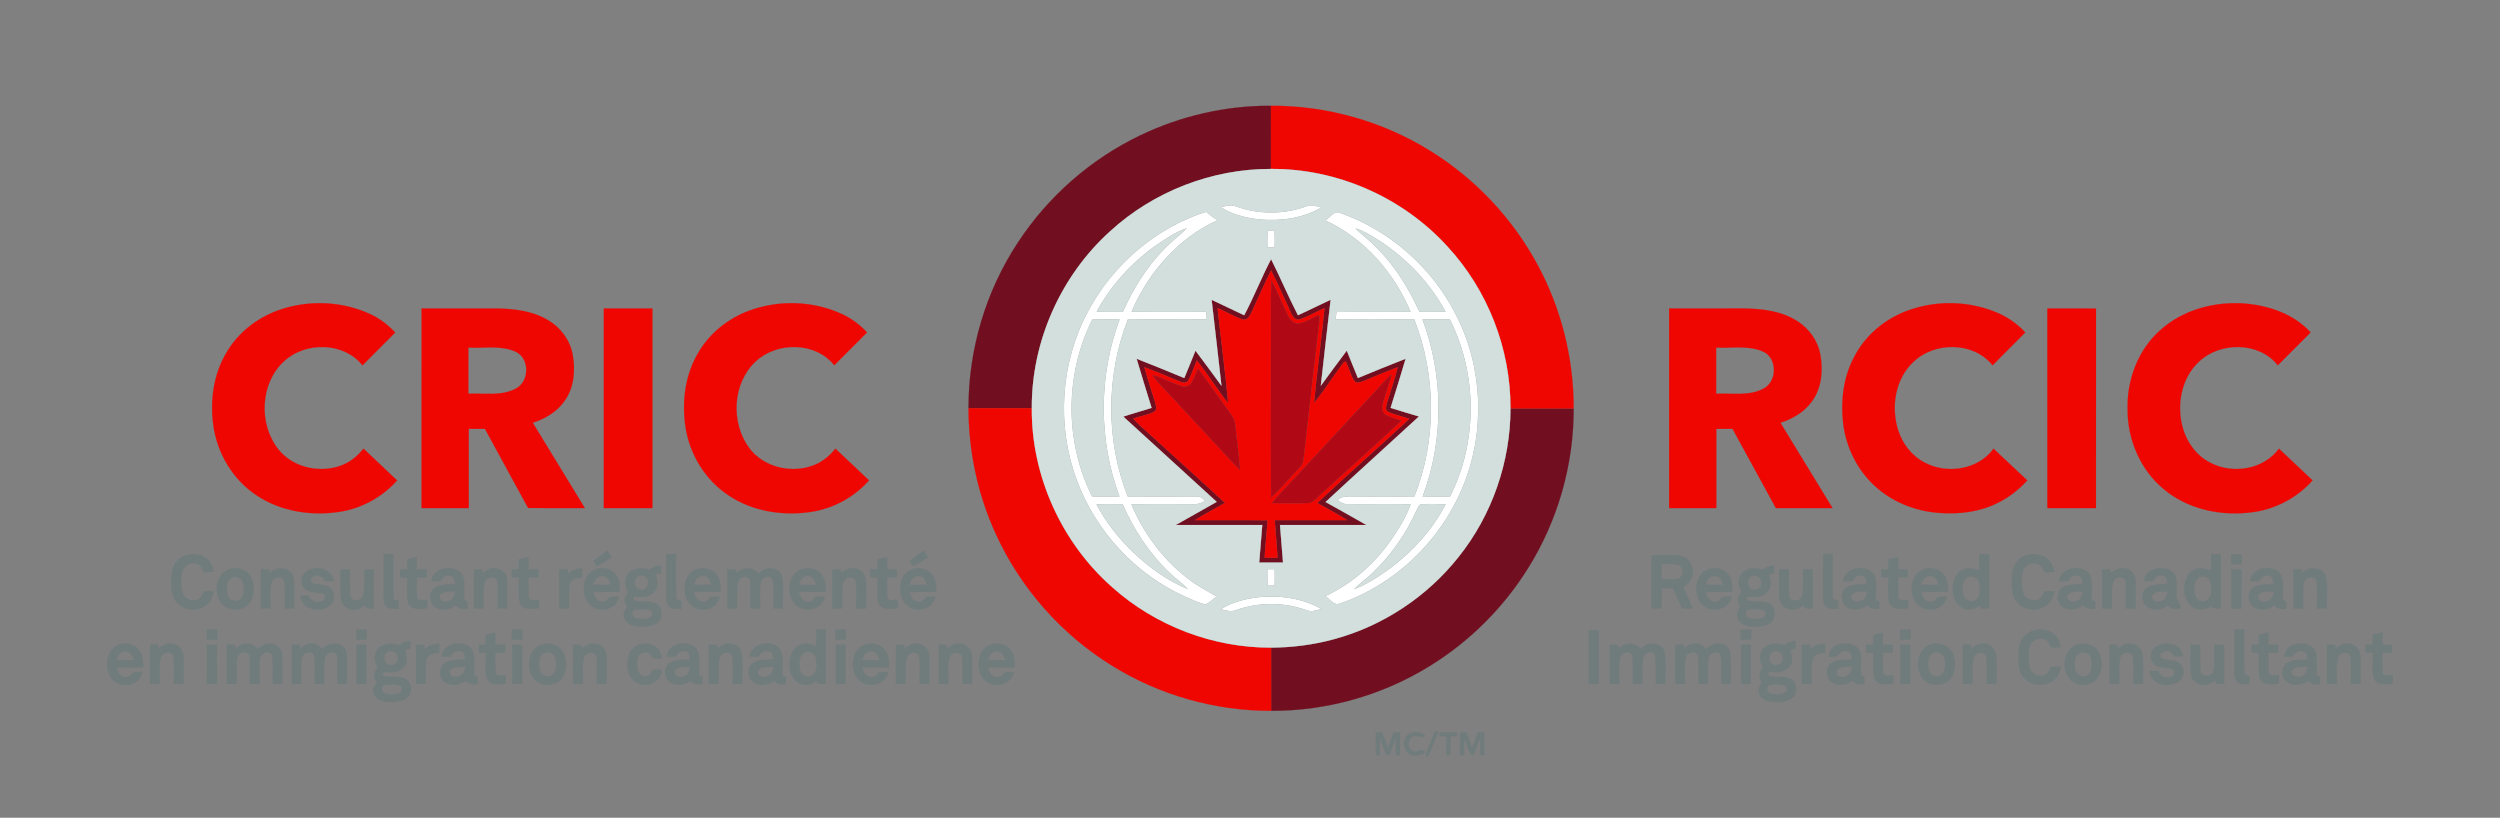 <?xml version="1.0" encoding="UTF-8" ?>
<!DOCTYPE svg PUBLIC "-//W3C//DTD SVG 1.1//EN" "http://www.w3.org/Graphics/SVG/1.1/DTD/svg11.dtd">
<svg width="1550pt" height="507pt" viewBox="0 0 1550 507" version="1.1" xmlns="http://www.w3.org/2000/svg">
<rect x="0" y="0" width="1550" height="507" fill="#808080" stroke="none"/>
<g id="#ffffffff">
<path fill="#ffffff" stroke="#ffffff" stroke-width="0.094" opacity="1.00" d=" M 756.82 128.48 C 759.82 127.82 763.02 126.68 766.05 127.88 C 780.05 133.03 795.88 133.06 809.90 127.94 C 812.97 126.61 816.22 127.78 819.24 128.65 C 807.83 135.39 794.09 137.20 781.06 136.06 C 772.62 135.14 764.05 133.12 756.82 128.48 Z" />
<path fill="#ffffff" stroke="#ffffff" stroke-width="0.094" opacity="1.00" d=" M 674.77 192.66 C 690.13 163.98 716.61 141.25 747.68 131.33 C 749.99 133.16 752.36 134.91 754.78 136.59 C 730.51 147.58 711.95 168.99 701.57 193.23 C 716.98 193.50 732.39 193.31 747.80 193.32 C 747.94 194.87 748.08 196.42 748.24 197.98 C 731.91 198.12 715.57 197.81 699.24 198.14 C 685.69 233.02 685.48 272.95 699.21 307.81 C 713.49 307.96 727.77 307.78 742.05 307.87 C 744.30 307.54 745.83 309.13 747.24 310.61 C 745.27 311.50 743.30 312.61 741.08 312.56 C 727.87 312.63 714.66 312.37 701.46 312.67 C 708.69 329.92 720.10 345.53 734.69 357.29 C 740.67 362.30 747.56 366.02 754.36 369.78 C 752.19 371.49 750.13 373.41 747.68 374.72 C 743.22 373.99 739.16 371.77 735.02 370.05 C 704.01 356.17 679.17 329.31 667.51 297.43 C 654.90 263.59 657.57 224.43 674.77 192.66 M 715.79 152.79 C 701.06 163.40 688.68 177.28 679.93 193.19 C 685.34 193.45 690.75 193.38 696.17 193.34 C 703.65 176.35 714.20 160.47 728.32 148.26 C 730.93 146.15 733.49 143.96 735.78 141.49 C 728.48 143.98 722.09 148.46 715.79 152.79 M 677.22 198.11 C 660.24 232.07 660.00 273.90 677.17 307.83 C 682.80 307.88 688.43 307.87 694.06 307.87 C 681.02 272.76 681.06 233.12 694.16 198.05 C 688.51 197.97 682.86 197.93 677.22 198.11 M 679.80 312.74 C 685.80 324.01 693.84 334.15 703.09 342.93 C 712.91 352.07 724.01 360.22 736.52 365.22 C 732.95 361.50 728.66 358.61 724.99 355.02 C 712.47 343.12 702.95 328.36 696.04 312.60 C 690.63 312.49 685.21 312.44 679.80 312.74 Z" />
<path fill="#ffffff" stroke="#ffffff" stroke-width="0.094" opacity="1.00" d=" M 821.73 136.68 C 824.57 134.94 827.15 130.18 830.94 132.05 C 861.83 142.84 888.03 166.04 902.74 195.23 C 919.66 228.16 921.01 268.54 906.63 302.62 C 892.67 336.04 864.06 363.18 829.61 374.59 C 826.35 374.67 824.23 371.28 821.76 369.54 C 838.01 362.02 851.88 349.83 862.15 335.21 C 867.06 328.15 871.67 320.74 874.64 312.63 C 861.42 312.39 848.19 312.66 834.97 312.52 C 832.75 312.64 830.99 311.18 829.22 310.09 C 832.07 307.20 836.24 307.86 839.92 307.82 C 852.25 307.88 864.57 307.91 876.90 307.82 C 890.74 272.99 890.51 232.93 876.85 198.08 C 860.61 197.85 844.36 198.17 828.11 197.93 C 828.26 196.44 828.42 194.95 828.60 193.47 C 843.91 193.12 859.23 193.59 874.54 193.23 C 864.32 169.03 845.78 147.82 821.73 136.68 M 840.40 141.54 C 844.28 145.70 849.08 148.85 852.95 153.03 C 864.63 164.42 873.32 178.50 880.03 193.28 C 885.41 193.41 890.80 193.44 896.19 193.22 C 886.77 175.71 872.63 160.87 856.14 149.84 C 851.11 146.70 846.11 143.33 840.40 141.54 M 881.93 198.05 C 895.14 233.05 895.20 272.80 882.06 307.83 C 887.70 307.88 893.34 307.87 898.98 307.86 C 916.21 273.91 915.99 231.99 898.88 198.04 C 893.22 197.96 887.57 197.95 881.93 198.05 M 878.31 316.34 C 871.82 330.82 862.59 344.09 851.13 355.07 C 847.45 358.70 843.11 361.57 839.50 365.28 C 847.54 362.36 854.65 357.45 861.60 352.58 C 875.80 341.96 888.06 328.45 896.29 312.69 C 891.51 312.60 886.72 312.26 881.94 312.61 C 879.69 312.36 879.20 314.85 878.31 316.34 Z" />
<path fill="#ffffff" stroke="#ffffff" stroke-width="0.094" opacity="1.00" d=" M 785.83 143.11 C 787.29 143.11 788.77 143.11 790.26 143.12 C 790.38 146.51 790.40 149.89 790.29 153.28 C 788.78 153.29 787.29 153.30 785.80 153.32 C 785.72 149.91 785.73 146.51 785.83 143.11 Z" />
<path fill="#ffffff" stroke="#ffffff" stroke-width="0.094" opacity="1.00" d=" M 785.79 352.92 C 787.28 352.90 788.79 352.89 790.30 352.88 C 790.39 356.27 790.38 359.66 790.28 363.04 C 788.79 363.07 787.31 363.09 785.84 363.11 C 785.74 359.71 785.73 356.31 785.79 352.92 Z" />
<path fill="#ffffff" stroke="#ffffff" stroke-width="0.094" opacity="1.00" d=" M 756.86 377.68 C 767.01 371.56 779.20 369.54 790.92 369.91 C 800.77 370.25 810.61 372.64 819.24 377.50 C 816.19 378.54 812.88 379.56 809.74 378.25 C 795.86 373.25 780.21 373.28 766.33 378.28 C 763.22 379.57 759.92 378.49 756.86 377.68 Z" />
</g>
<g id="#710e1fff">
<path fill="#710e1f" stroke="#710e1f" stroke-width="0.094" opacity="1.00" d=" M 706.97 83.91 C 732.14 71.83 760.07 65.42 788.00 65.59 C 787.99 78.64 788.01 91.70 787.99 104.75 C 751.51 104.66 715.25 118.68 688.36 143.33 C 657.68 170.93 639.49 211.79 639.73 253.08 C 626.65 253.12 613.56 253.10 600.48 253.09 C 600.41 216.78 611.16 180.52 631.19 150.21 C 649.83 121.79 676.31 98.59 706.97 83.91 Z" />
<path fill="#710e1f" stroke="#710e1f" stroke-width="0.094" opacity="1.00" d=" M 771.38 195.44 C 777.47 184.12 782.05 172.03 788.09 160.68 C 793.85 172.16 798.85 184.02 804.73 195.43 C 811.54 192.38 818.19 188.97 824.99 185.85 C 822.96 203.61 820.82 221.36 818.91 239.13 C 824.26 231.87 829.54 224.55 835.00 217.37 C 837.34 223.02 839.53 228.73 841.90 234.37 C 851.73 230.30 861.58 226.27 871.50 222.42 C 868.50 232.60 865.35 242.74 862.18 252.87 C 868.00 254.77 873.89 256.42 879.75 258.21 C 860.50 275.95 841.03 293.44 821.85 311.25 C 830.32 315.97 838.80 320.67 847.20 325.50 C 829.34 325.50 811.47 325.49 793.60 325.51 C 794.22 333.26 794.84 341.02 795.48 348.77 C 790.55 348.80 785.62 348.79 780.70 348.77 C 781.35 341.02 781.95 333.25 782.60 325.50 C 764.70 325.50 746.80 325.49 728.91 325.51 C 737.36 320.68 745.91 316.02 754.35 311.16 C 735.05 293.54 715.77 275.89 696.45 258.29 C 702.25 256.35 708.16 254.78 713.98 252.89 C 710.87 242.73 707.66 232.61 704.69 222.41 C 714.58 226.30 724.44 230.26 734.25 234.38 C 736.68 228.77 738.82 223.04 741.18 217.39 C 746.68 224.55 751.92 231.90 757.30 239.15 C 755.33 221.38 753.24 203.62 751.20 185.86 C 757.96 188.97 764.61 192.32 771.38 195.44 M 775.80 193.97 C 774.78 196.18 772.93 199.12 770.04 197.93 C 764.77 196.18 760.02 193.16 754.91 191.00 C 756.98 210.68 759.65 230.29 761.47 249.99 C 754.65 241.42 748.83 232.10 742.06 223.49 C 740.17 227.54 739.01 231.93 736.75 235.81 C 735.49 238.20 732.64 236.98 730.74 236.26 C 723.70 233.31 716.67 230.31 709.50 227.68 C 711.54 235.10 713.96 242.40 716.26 249.74 C 716.73 251.61 717.68 254.29 715.41 255.36 C 711.38 257.38 706.85 258.08 702.61 259.54 C 705.87 263.25 709.73 266.34 713.33 269.71 C 728.71 283.75 744.24 297.63 759.49 311.81 C 753.30 315.42 746.90 318.67 740.84 322.50 C 755.87 322.54 770.90 322.39 785.93 322.58 C 785.24 330.30 784.64 338.03 784.05 345.77 C 786.71 345.77 789.38 345.77 792.05 345.78 C 791.67 338.00 790.82 330.26 790.33 322.49 C 805.30 322.49 820.27 322.53 835.24 322.47 C 829.24 318.62 822.85 315.42 816.70 311.83 C 835.52 294.25 854.85 277.21 873.74 259.71 C 869.42 258.07 864.77 257.36 860.63 255.31 C 858.53 254.21 859.43 251.57 859.89 249.80 C 862.17 242.45 864.71 235.17 866.58 227.69 C 859.41 230.38 852.36 233.36 845.30 236.31 C 843.57 236.86 841.10 238.13 839.75 236.27 C 837.20 232.57 836.41 228.01 834.34 224.07 C 833.56 224.32 832.95 224.79 832.50 225.49 C 826.46 233.57 821.01 242.10 814.69 249.97 C 816.50 230.29 819.28 210.71 821.19 191.05 C 816.06 193.18 811.34 196.29 806.03 197.96 C 803.39 199.00 801.55 196.45 800.59 194.40 C 796.42 185.48 792.53 176.43 788.07 167.65 C 783.77 176.33 779.82 185.17 775.80 193.97 Z" />
<path fill="#710e1f" stroke="#710e1f" stroke-width="0.094" opacity="1.00" d=" M 936.49 253.25 C 949.55 253.28 962.60 253.26 975.66 253.26 C 975.77 288.08 965.83 322.86 947.34 352.36 C 931.99 376.99 910.84 397.97 886.10 413.13 C 856.83 431.16 822.49 440.84 788.11 440.69 C 788.10 427.63 788.12 414.57 788.10 401.52 C 801.33 401.44 814.57 399.73 827.34 396.22 C 857.54 388.00 884.87 369.85 904.29 345.32 C 925.03 319.43 936.47 286.41 936.49 253.25 Z" />
</g>
<g id="#ef0600ff">
<path fill="#ef0600" stroke="#ef0600" stroke-width="0.094" opacity="1.00" d=" M 788.00 65.59 C 822.61 65.42 857.18 75.21 886.59 93.45 C 914.62 110.73 937.96 135.53 953.50 164.57 C 968.09 191.69 975.73 222.47 975.66 253.26 C 962.60 253.26 949.55 253.28 936.49 253.25 C 936.64 216.38 922.37 179.72 897.28 152.70 C 869.66 122.38 829.02 104.47 787.99 104.75 C 788.01 91.70 787.99 78.64 788.00 65.59 Z" />
<path fill="#ef0600" stroke="#ef0600" stroke-width="0.094" opacity="1.00" d=" M 775.80 193.97 C 779.82 185.17 783.77 176.33 788.07 167.65 C 792.53 176.43 796.42 185.48 800.59 194.40 C 801.55 196.45 803.39 199.00 806.03 197.96 C 811.34 196.29 816.06 193.18 821.19 191.05 C 819.28 210.71 816.50 230.29 814.69 249.97 C 821.01 242.10 826.46 233.57 832.50 225.49 C 832.95 224.79 833.56 224.32 834.34 224.07 C 836.41 228.01 837.20 232.57 839.75 236.27 C 841.10 238.13 843.57 236.86 845.30 236.31 C 852.36 233.36 859.41 230.38 866.58 227.69 C 864.71 235.17 862.17 242.45 859.89 249.80 C 859.43 251.57 858.53 254.21 860.63 255.31 C 864.77 257.36 869.42 258.07 873.74 259.71 C 854.85 277.21 835.52 294.25 816.70 311.83 C 822.85 315.42 829.24 318.62 835.24 322.47 C 820.27 322.53 805.30 322.49 790.33 322.49 C 790.82 330.26 791.67 338.00 792.05 345.78 C 789.38 345.77 786.71 345.77 784.05 345.77 C 784.64 338.03 785.24 330.30 785.93 322.58 C 770.90 322.39 755.87 322.54 740.84 322.50 C 746.90 318.67 753.30 315.42 759.49 311.81 C 744.24 297.63 728.71 283.75 713.33 269.71 C 709.73 266.34 705.87 263.25 702.61 259.54 C 706.85 258.08 711.38 257.38 715.41 255.36 C 717.68 254.29 716.73 251.61 716.26 249.74 C 713.96 242.40 711.54 235.10 709.50 227.68 C 716.67 230.31 723.70 233.31 730.74 236.26 C 732.64 236.98 735.49 238.20 736.75 235.81 C 739.01 231.93 740.17 227.54 742.06 223.49 C 748.83 232.10 754.65 241.42 761.47 249.99 C 759.65 230.29 756.98 210.68 754.91 191.00 C 760.02 193.16 764.77 196.18 770.04 197.93 C 772.93 199.12 774.78 196.18 775.80 193.97 M 788.23 173.62 C 787.69 188.06 788.16 202.52 788.00 216.97 C 788.05 247.47 787.89 277.97 788.07 308.47 C 794.39 302.65 799.86 295.99 805.84 289.84 C 808.48 287.55 808.16 283.82 808.64 280.67 C 811.68 253.43 814.82 226.20 818.01 198.97 C 817.96 197.78 818.47 196.38 817.69 195.34 C 813.60 196.91 809.98 199.68 805.62 200.50 C 802.64 201.01 800.06 198.74 798.88 196.20 C 795.15 188.76 792.16 180.96 788.23 173.62 M 738.87 236.97 C 737.75 239.18 735.01 240.21 732.69 239.38 C 726.42 237.50 720.71 234.11 714.36 232.44 C 717.96 237.49 722.49 241.75 726.67 246.30 C 734.82 255.16 743.05 263.95 751.24 272.77 C 757.20 278.91 762.65 285.55 768.90 291.41 C 768.13 282.21 766.78 273.08 765.91 263.90 C 765.80 261.06 764.46 258.53 762.78 256.32 C 756.05 247.09 749.63 237.63 742.77 228.50 C 741.52 231.34 740.30 234.21 738.87 236.97 M 848.31 247.25 C 833.70 263.01 819.04 278.73 804.44 294.50 C 799.21 300.35 793.45 305.73 788.60 311.92 C 796.38 311.94 804.17 312.21 811.94 311.85 C 815.53 310.61 817.83 307.13 820.74 304.80 C 836.76 290.09 853.06 275.69 868.90 260.79 C 865.55 259.60 861.98 258.86 858.93 257.01 C 856.44 255.39 856.80 252.13 857.50 249.65 C 859.18 243.72 861.36 237.94 862.89 231.96 C 857.65 236.68 853.25 242.23 848.31 247.25 Z" />
<path fill="#ef0600" stroke="#ef0600" stroke-width="0.094" opacity="1.00" d=" M 174.02 191.87 C 192.16 185.82 212.68 186.77 230.00 194.99 C 235.70 197.67 240.72 201.58 245.01 206.15 C 238.28 212.97 231.44 219.68 224.72 226.51 C 213.23 211.93 189.25 211.65 176.03 224.02 C 161.21 237.67 160.23 262.91 172.50 278.51 C 182.00 290.52 199.94 293.99 213.67 287.73 C 218.29 285.57 222.20 282.14 225.38 278.18 C 232.28 284.79 239.31 291.24 246.20 297.86 C 237.07 308.11 224.40 315.14 210.84 317.28 C 193.31 320.04 174.48 317.26 159.50 307.38 C 144.41 297.64 134.43 280.83 132.19 263.09 C 130.23 248.10 132.40 232.24 140.14 219.09 C 147.48 206.15 159.98 196.53 174.02 191.87 Z" />
<path fill="#ef0600" stroke="#ef0600" stroke-width="0.094" opacity="1.00" d=" M 464.45 192.63 C 482.95 185.79 504.19 186.45 522.12 194.76 C 527.96 197.47 533.17 201.41 537.56 206.11 C 530.81 212.90 524.01 219.65 517.25 226.44 C 505.62 211.77 481.40 211.70 468.24 224.35 C 454.07 237.83 452.98 262.05 464.37 277.59 C 473.58 290.20 491.92 294.13 505.94 287.85 C 510.70 285.71 514.72 282.23 517.94 278.17 C 524.87 284.74 531.84 291.26 538.78 297.82 C 529.55 308.26 516.63 315.33 502.83 317.37 C 485.43 319.98 466.77 317.14 451.95 307.29 C 437.49 297.88 427.72 282.00 425.05 265.04 C 422.63 249.38 424.67 232.64 432.84 218.86 C 439.82 206.71 451.36 197.47 464.45 192.63 Z" />
<path fill="#ef0600" stroke="#ef0600" stroke-width="0.094" opacity="1.00" d=" M 1181.08 193.20 C 1198.96 186.11 1219.60 186.23 1237.41 193.52 C 1244.34 196.29 1250.60 200.64 1255.66 206.13 C 1248.93 212.95 1242.08 219.64 1235.38 226.49 C 1223.76 211.79 1199.49 211.66 1186.33 224.35 C 1175.16 234.77 1172.35 251.87 1176.66 266.12 C 1179.27 274.79 1185.13 282.62 1193.27 286.79 C 1207.18 294.22 1226.47 291.30 1236.00 278.20 C 1242.99 284.71 1249.91 291.30 1256.89 297.83 C 1251.74 303.53 1245.60 308.34 1238.70 311.73 C 1227.43 317.49 1214.42 318.96 1201.94 317.99 C 1187.27 316.86 1172.79 311.10 1162.02 300.97 C 1151.27 290.96 1144.49 276.97 1142.75 262.43 C 1141.17 248.52 1142.84 233.92 1149.51 221.45 C 1156.07 208.55 1167.66 198.49 1181.08 193.20 Z" />
<path fill="#ef0600" stroke="#ef0600" stroke-width="0.094" opacity="1.00" d=" M 1339.55 204.53 C 1353.93 191.68 1374.04 186.56 1393.00 188.30 C 1407.58 189.76 1422.51 195.01 1432.56 206.11 C 1425.80 212.91 1418.99 219.66 1412.24 226.47 C 1400.65 211.77 1376.42 211.69 1363.27 224.32 C 1352.25 234.59 1349.36 251.34 1353.37 265.46 C 1355.90 274.35 1361.77 282.46 1370.08 286.73 C 1384.01 294.24 1403.38 291.31 1412.94 278.18 C 1419.86 284.75 1426.85 291.25 1433.77 297.82 C 1423.50 309.49 1408.59 316.80 1393.10 317.94 C 1374.96 319.68 1355.76 315.18 1341.61 303.34 C 1326.84 291.21 1318.80 271.99 1319.11 253.03 C 1318.76 234.98 1325.85 216.55 1339.55 204.53 Z" />
<path fill="#ef0600" stroke="#ef0600" stroke-width="0.094" opacity="1.00" d=" M 261.38 191.25 C 276.94 191.26 292.50 191.23 308.06 191.26 C 318.87 191.43 330.12 192.78 339.59 198.39 C 347.53 202.92 353.49 210.94 355.08 219.99 C 356.82 229.55 355.93 240.14 350.22 248.29 C 345.54 255.17 338.10 259.62 330.31 262.13 C 341.06 279.76 351.83 297.37 362.58 315.00 C 350.86 314.97 339.13 315.06 327.41 314.95 C 318.58 298.56 309.52 282.30 300.68 265.91 C 297.32 265.87 293.97 265.87 290.62 265.87 C 290.63 282.24 290.61 298.61 290.64 314.99 C 280.88 315.01 271.12 315.00 261.37 314.99 C 261.39 273.74 261.37 232.49 261.38 191.25 M 290.37 244.11 C 300.23 243.67 310.93 245.77 320.00 240.85 C 328.30 236.37 328.54 222.28 319.82 218.11 C 310.62 213.87 300.16 216.05 290.38 215.50 C 290.37 225.03 290.39 234.57 290.37 244.11 Z" />
<path fill="#ef0600" stroke="#ef0600" stroke-width="0.094" opacity="1.00" d=" M 374.37 191.25 C 384.41 191.25 394.45 191.26 404.50 191.24 C 404.51 232.50 404.50 273.75 404.50 315.00 C 394.45 314.99 384.41 315.02 374.36 314.99 C 374.39 273.74 374.37 232.50 374.37 191.25 Z" />
<path fill="#ef0600" stroke="#ef0600" stroke-width="0.094" opacity="1.00" d=" M 1034.88 191.25 C 1050.61 191.27 1066.35 191.22 1082.08 191.27 C 1093.30 191.47 1105.06 193.03 1114.64 199.30 C 1121.79 203.92 1127.10 211.45 1128.62 219.88 C 1130.42 229.79 1129.44 240.85 1123.20 249.11 C 1118.51 255.57 1111.33 259.68 1103.87 262.14 C 1114.63 279.76 1125.39 297.37 1136.14 315.00 C 1124.44 315.00 1112.74 315.00 1101.04 315.00 C 1092.09 298.62 1083.14 282.24 1074.17 265.87 C 1070.81 265.87 1067.47 265.87 1064.12 265.88 C 1064.12 282.25 1064.12 298.62 1064.12 315.00 C 1054.37 315.00 1044.62 315.00 1034.88 315.00 C 1034.88 273.75 1034.87 232.50 1034.88 191.25 M 1064.00 215.50 C 1064.00 225.04 1064.00 234.58 1064.00 244.13 C 1073.88 243.65 1084.65 245.81 1093.70 240.77 C 1101.98 236.15 1102.01 221.94 1093.11 217.97 C 1083.97 213.93 1073.67 216.03 1064.00 215.50 Z" />
<path fill="#ef0600" stroke="#ef0600" stroke-width="0.094" opacity="1.00" d=" M 1269.37 191.25 C 1279.42 191.28 1289.47 191.20 1299.52 191.29 C 1299.47 232.53 1299.52 273.76 1299.50 315.00 C 1289.45 314.99 1279.41 315.02 1269.36 314.99 C 1269.39 273.74 1269.37 232.49 1269.37 191.25 Z" />
<path fill="#ef0600" stroke="#ef0600" stroke-width="0.094" opacity="1.00" d=" M 600.48 253.09 C 613.56 253.10 626.65 253.12 639.73 253.08 C 639.39 295.07 658.25 336.60 689.80 364.25 C 716.56 388.12 752.23 401.65 788.10 401.52 C 788.12 414.57 788.10 427.63 788.11 440.69 C 753.44 440.79 718.82 431.00 689.38 412.68 C 658.19 393.40 632.86 364.79 617.59 331.44 C 606.27 306.98 600.53 280.03 600.48 253.09 Z" />
</g>
<g id="#d3dfddff">
<path fill="#d3dfdd" stroke="#d3dfdd" stroke-width="0.094" opacity="1.00" d=" M 688.36 143.33 C 715.25 118.68 751.51 104.66 787.99 104.75 C 829.02 104.47 869.66 122.38 897.28 152.70 C 922.37 179.72 936.64 216.38 936.49 253.25 C 936.47 286.41 925.03 319.43 904.29 345.32 C 884.87 369.85 857.54 388.00 827.34 396.22 C 814.57 399.73 801.33 401.44 788.10 401.52 C 752.23 401.65 716.56 388.12 689.80 364.25 C 658.25 336.60 639.39 295.07 639.73 253.08 C 639.49 211.79 657.68 170.93 688.36 143.33 M 756.82 128.48 C 764.05 133.12 772.62 135.14 781.06 136.06 C 794.09 137.20 807.83 135.39 819.24 128.65 C 816.22 127.78 812.97 126.61 809.90 127.94 C 795.88 133.06 780.05 133.03 766.05 127.88 C 763.02 126.68 759.82 127.82 756.82 128.48 M 674.77 192.66 C 657.57 224.43 654.90 263.59 667.51 297.43 C 679.17 329.31 704.01 356.17 735.02 370.05 C 739.16 371.77 743.22 373.99 747.68 374.72 C 750.13 373.41 752.19 371.49 754.36 369.78 C 747.56 366.02 740.67 362.30 734.69 357.29 C 720.10 345.53 708.69 329.92 701.46 312.67 C 714.66 312.37 727.87 312.63 741.08 312.56 C 743.30 312.61 745.27 311.50 747.24 310.61 C 745.83 309.13 744.30 307.54 742.05 307.87 C 727.77 307.78 713.49 307.96 699.21 307.81 C 685.48 272.95 685.69 233.02 699.24 198.14 C 715.57 197.81 731.91 198.12 748.24 197.98 C 748.08 196.42 747.94 194.87 747.80 193.32 C 732.39 193.31 716.98 193.50 701.57 193.23 C 711.95 168.99 730.51 147.58 754.78 136.59 C 752.36 134.91 749.99 133.16 747.68 131.33 C 716.61 141.25 690.13 163.98 674.77 192.66 M 821.73 136.68 C 845.78 147.82 864.32 169.03 874.54 193.23 C 859.23 193.59 843.91 193.12 828.60 193.47 C 828.42 194.95 828.26 196.44 828.11 197.93 C 844.36 198.17 860.61 197.85 876.85 198.08 C 890.51 232.93 890.74 272.99 876.90 307.82 C 864.57 307.91 852.25 307.88 839.92 307.82 C 836.24 307.86 832.07 307.20 829.22 310.09 C 830.99 311.18 832.75 312.64 834.97 312.52 C 848.19 312.66 861.42 312.39 874.64 312.63 C 871.67 320.74 867.06 328.15 862.15 335.21 C 851.88 349.83 838.01 362.02 821.76 369.54 C 824.23 371.28 826.35 374.67 829.61 374.59 C 864.06 363.18 892.67 336.04 906.63 302.62 C 921.01 268.54 919.66 228.16 902.74 195.23 C 888.03 166.04 861.83 142.84 830.94 132.05 C 827.15 130.18 824.57 134.94 821.73 136.68 M 785.83 143.11 C 785.73 146.51 785.72 149.91 785.80 153.32 C 787.29 153.30 788.78 153.29 790.29 153.28 C 790.40 149.89 790.38 146.51 790.26 143.12 C 788.77 143.11 787.29 143.11 785.83 143.11 M 771.38 195.44 C 764.61 192.32 757.96 188.97 751.20 185.86 C 753.24 203.62 755.33 221.38 757.30 239.15 C 751.92 231.90 746.68 224.55 741.18 217.39 C 738.82 223.04 736.68 228.77 734.25 234.38 C 724.44 230.26 714.58 226.30 704.69 222.41 C 707.66 232.61 710.87 242.73 713.98 252.89 C 708.16 254.78 702.25 256.35 696.45 258.29 C 715.77 275.89 735.05 293.54 754.35 311.16 C 745.91 316.02 737.36 320.68 728.91 325.51 C 746.80 325.49 764.70 325.50 782.60 325.50 C 781.95 333.25 781.35 341.02 780.70 348.77 C 785.62 348.79 790.55 348.80 795.48 348.77 C 794.84 341.02 794.22 333.26 793.60 325.51 C 811.47 325.49 829.34 325.50 847.20 325.50 C 838.80 320.67 830.32 315.97 821.85 311.25 C 841.03 293.44 860.50 275.95 879.75 258.21 C 873.89 256.42 868.00 254.77 862.18 252.87 C 865.35 242.74 868.50 232.60 871.50 222.42 C 861.58 226.27 851.73 230.30 841.90 234.37 C 839.53 228.73 837.34 223.02 835.00 217.37 C 829.54 224.55 824.26 231.87 818.91 239.13 C 820.82 221.36 822.96 203.61 824.99 185.85 C 818.19 188.97 811.54 192.38 804.73 195.43 C 798.85 184.02 793.85 172.16 788.09 160.68 C 782.05 172.03 777.47 184.12 771.38 195.44 M 785.79 352.92 C 785.73 356.31 785.74 359.71 785.84 363.11 C 787.31 363.09 788.79 363.07 790.28 363.04 C 790.38 359.66 790.39 356.27 790.30 352.88 C 788.79 352.89 787.28 352.90 785.79 352.92 M 756.86 377.68 C 759.92 378.49 763.22 379.57 766.33 378.28 C 780.21 373.28 795.86 373.25 809.74 378.25 C 812.88 379.56 816.19 378.54 819.24 377.50 C 810.61 372.64 800.77 370.25 790.92 369.91 C 779.20 369.54 767.01 371.56 756.86 377.68 Z" />
<path fill="#d3dfdd" stroke="#d3dfdd" stroke-width="0.094" opacity="1.00" d=" M 715.79 152.79 C 722.09 148.46 728.48 143.98 735.78 141.49 C 733.49 143.96 730.93 146.15 728.32 148.26 C 714.20 160.47 703.65 176.35 696.17 193.34 C 690.75 193.38 685.34 193.45 679.93 193.19 C 688.68 177.28 701.06 163.40 715.79 152.79 Z" />
<path fill="#d3dfdd" stroke="#d3dfdd" stroke-width="0.094" opacity="1.00" d=" M 840.40 141.54 C 846.11 143.33 851.11 146.70 856.14 149.84 C 872.63 160.87 886.77 175.71 896.19 193.22 C 890.80 193.44 885.41 193.41 880.03 193.28 C 873.32 178.50 864.63 164.42 852.95 153.03 C 849.08 148.85 844.28 145.70 840.40 141.54 Z" />
<path fill="#d3dfdd" stroke="#d3dfdd" stroke-width="0.094" opacity="1.00" d=" M 677.22 198.11 C 682.86 197.93 688.51 197.97 694.16 198.05 C 681.06 233.12 681.02 272.76 694.06 307.87 C 688.43 307.87 682.80 307.88 677.17 307.83 C 660.00 273.90 660.24 232.07 677.22 198.11 Z" />
<path fill="#d3dfdd" stroke="#d3dfdd" stroke-width="0.094" opacity="1.00" d=" M 881.93 198.05 C 887.57 197.95 893.22 197.96 898.88 198.04 C 915.99 231.99 916.21 273.91 898.98 307.86 C 893.34 307.87 887.70 307.88 882.06 307.83 C 895.20 272.80 895.14 233.05 881.93 198.05 Z" />
<path fill="#d3dfdd" stroke="#d3dfdd" stroke-width="0.094" opacity="1.00" d=" M 679.80 312.74 C 685.21 312.44 690.63 312.49 696.04 312.60 C 702.95 328.36 712.47 343.12 724.99 355.02 C 728.66 358.61 732.95 361.50 736.52 365.22 C 724.01 360.22 712.91 352.07 703.09 342.93 C 693.84 334.15 685.80 324.01 679.80 312.74 Z" />
<path fill="#d3dfdd" stroke="#d3dfdd" stroke-width="0.094" opacity="1.00" d=" M 878.31 316.34 C 879.20 314.85 879.69 312.36 881.94 312.61 C 886.72 312.26 891.51 312.60 896.29 312.69 C 888.06 328.45 875.80 341.96 861.60 352.58 C 854.65 357.45 847.54 362.36 839.50 365.28 C 843.11 361.57 847.45 358.70 851.13 355.07 C 862.59 344.09 871.82 330.82 878.31 316.34 Z" />
</g>
<g id="#b10816ff">
<path fill="#b10816" stroke="#b10816" stroke-width="0.094" opacity="1.00" d=" M 788.23 173.62 C 792.16 180.96 795.15 188.76 798.88 196.20 C 800.06 198.74 802.64 201.01 805.62 200.50 C 809.98 199.68 813.60 196.91 817.69 195.34 C 818.47 196.38 817.96 197.78 818.01 198.97 C 814.82 226.20 811.68 253.43 808.64 280.67 C 808.16 283.82 808.48 287.55 805.84 289.84 C 799.86 295.99 794.39 302.65 788.07 308.47 C 787.89 277.97 788.05 247.47 788.00 216.97 C 788.16 202.52 787.69 188.06 788.23 173.62 Z" />
<path fill="#b10816" stroke="#b10816" stroke-width="0.094" opacity="1.00" d=" M 738.87 236.97 C 740.30 234.21 741.52 231.34 742.77 228.50 C 749.63 237.63 756.05 247.09 762.78 256.32 C 764.46 258.53 765.80 261.06 765.91 263.90 C 766.78 273.08 768.13 282.21 768.90 291.41 C 762.65 285.55 757.20 278.91 751.24 272.77 C 743.05 263.95 734.82 255.16 726.67 246.30 C 722.49 241.75 717.96 237.49 714.36 232.44 C 720.71 234.11 726.42 237.50 732.69 239.38 C 735.01 240.21 737.75 239.18 738.87 236.97 Z" />
<path fill="#b10816" stroke="#b10816" stroke-width="0.094" opacity="1.00" d=" M 848.31 247.25 C 853.25 242.23 857.65 236.68 862.89 231.96 C 861.36 237.94 859.18 243.72 857.50 249.65 C 856.80 252.13 856.44 255.39 858.93 257.01 C 861.98 258.86 865.55 259.60 868.90 260.79 C 853.06 275.69 836.76 290.09 820.74 304.80 C 817.83 307.13 815.53 310.61 811.94 311.85 C 804.17 312.21 796.38 311.94 788.60 311.92 C 793.45 305.73 799.21 300.35 804.44 294.50 C 819.04 278.73 833.70 263.01 848.31 247.25 Z" />
</g>
<g id="#707b7bff">
<path fill="#707b7b" stroke="#707b7b" stroke-width="0.094" opacity="1.00" d=" M 367.81 347.86 C 370.72 345.68 373.62 343.50 376.51 341.29 C 377.46 342.76 378.40 344.24 379.35 345.72 C 376.19 347.52 373.03 349.30 369.86 351.08 C 369.18 350.00 368.49 348.93 367.81 347.86 Z" />
<path fill="#707b7b" stroke="#707b7b" stroke-width="0.094" opacity="1.00" d=" M 563.95 347.87 C 566.84 345.70 569.71 343.50 572.57 341.29 C 573.52 342.76 574.49 344.23 575.49 345.70 C 572.34 347.54 569.14 349.31 565.95 351.07 C 565.27 350.00 564.60 348.93 563.95 347.87 Z" />
<path fill="#707b7b" stroke="#707b7b" stroke-width="0.094" opacity="1.00" d=" M 1227.20 343.55 C 1229.22 343.58 1231.26 343.61 1233.31 343.64 C 1233.27 354.86 1233.31 366.07 1233.29 377.29 C 1231.51 377.28 1229.76 377.28 1228.01 377.28 C 1228.00 376.75 1227.98 375.69 1227.97 375.16 C 1224.23 378.35 1218.24 378.98 1214.55 375.40 C 1209.59 370.51 1209.53 361.85 1213.20 356.21 C 1216.25 351.59 1222.69 351.48 1227.19 353.90 C 1227.14 350.45 1227.15 347.00 1227.20 343.55 M 1219.43 358.25 C 1216.19 360.88 1216.42 365.84 1217.56 369.46 C 1218.65 372.96 1223.76 373.94 1225.98 370.98 C 1227.98 367.85 1227.85 363.66 1226.64 360.27 C 1225.54 357.52 1221.78 356.53 1219.43 358.25 Z" />
<path fill="#707b7b" stroke="#707b7b" stroke-width="0.094" opacity="1.00" d=" M 1383.32 343.59 C 1385.47 343.58 1387.63 343.57 1389.80 343.57 C 1389.80 345.65 1389.81 347.73 1389.83 349.81 C 1387.64 349.82 1385.47 349.82 1383.31 349.82 C 1383.30 347.74 1383.30 345.66 1383.32 343.59 Z" />
<path fill="#707b7b" stroke="#707b7b" stroke-width="0.094" opacity="1.00" d=" M 109.25 348.38 C 113.81 342.42 123.59 341.93 128.93 347.07 C 131.07 349.02 131.79 351.91 132.70 354.54 C 130.63 354.61 128.56 354.67 126.50 354.77 C 125.40 352.84 124.60 350.28 122.21 349.61 C 118.66 348.17 114.25 350.34 113.21 354.02 C 112.09 358.51 112.08 363.35 113.32 367.82 C 114.57 371.56 119.27 373.32 122.77 371.62 C 124.81 370.72 125.42 368.38 126.43 366.61 C 128.49 366.59 130.55 366.59 132.62 366.60 C 131.86 369.24 131.21 372.13 129.10 374.07 C 124.14 379.21 114.95 379.22 110.05 373.98 C 106.92 370.87 106.21 366.26 106.14 362.04 C 106.07 357.37 106.22 352.22 109.25 348.38 Z" />
<path fill="#707b7b" stroke="#707b7b" stroke-width="0.094" opacity="1.00" d=" M 237.86 343.44 C 239.85 343.46 241.85 343.48 243.85 343.51 C 243.91 352.94 243.65 362.37 244.00 371.80 C 244.79 371.92 246.36 372.16 247.14 372.29 C 247.14 374.02 247.14 375.76 247.15 377.51 C 244.49 377.39 241.20 377.95 239.26 375.67 C 237.58 373.87 237.93 371.23 237.82 368.98 C 237.87 360.47 237.84 351.95 237.86 343.44 Z" />
<path fill="#707b7b" stroke="#707b7b" stroke-width="0.094" opacity="1.00" d=" M 413.04 343.49 C 415.07 343.47 417.10 343.46 419.14 343.45 C 419.24 352.30 418.99 361.15 419.23 369.99 C 418.85 371.97 421.25 371.97 422.49 372.72 C 422.45 374.33 422.40 375.94 422.36 377.55 C 419.87 377.35 416.91 377.91 414.93 376.01 C 412.99 374.26 413.08 371.44 413.01 369.05 C 413.04 360.53 413.03 352.01 413.04 343.49 Z" />
<path fill="#707b7b" stroke="#707b7b" stroke-width="0.094" opacity="1.00" d=" M 1024.00 344.16 C 1030.08 344.42 1036.27 343.55 1042.28 344.71 C 1047.93 346.00 1050.89 352.61 1049.01 357.90 C 1048.32 360.70 1045.85 362.40 1043.72 364.08 C 1045.64 368.49 1047.66 372.86 1049.57 377.27 C 1047.32 377.28 1045.09 377.30 1042.86 377.31 C 1040.84 373.25 1039.49 368.87 1037.14 364.98 C 1034.87 364.67 1032.58 364.82 1030.31 364.80 C 1030.29 368.96 1030.28 373.12 1030.29 377.28 C 1028.18 377.28 1026.09 377.29 1024.00 377.29 C 1024.00 366.25 1024.00 355.20 1024.00 344.16 M 1030.16 349.70 C 1030.14 352.85 1030.14 356.00 1030.16 359.15 C 1033.68 359.09 1037.28 359.51 1040.77 358.76 C 1044.53 357.16 1043.90 350.89 1039.95 349.97 C 1036.71 349.43 1033.41 349.72 1030.16 349.70 Z" />
<path fill="#707b7b" stroke="#707b7b" stroke-width="0.094" opacity="1.00" d=" M 1130.28 369.02 C 1130.36 360.48 1130.21 351.94 1130.38 343.41 C 1132.33 343.43 1134.31 343.46 1136.29 343.49 C 1136.36 352.30 1136.17 361.11 1136.35 369.92 C 1135.93 371.95 1138.41 371.89 1139.70 372.61 C 1139.70 374.21 1139.69 375.80 1139.72 377.41 C 1137.12 377.39 1134.06 377.99 1132.03 375.96 C 1130.07 374.21 1130.35 371.38 1130.28 369.02 Z" />
<path fill="#707b7b" stroke="#707b7b" stroke-width="0.094" opacity="1.00" d=" M 1250.36 348.40 C 1255.01 342.28 1265.19 341.90 1270.44 347.46 C 1272.35 349.38 1272.94 352.10 1273.80 354.58 C 1271.70 354.64 1269.62 354.68 1267.56 354.73 C 1266.53 352.98 1265.91 350.67 1263.87 349.85 C 1260.27 347.99 1255.42 350.12 1254.33 354.00 C 1253.23 358.47 1253.21 363.26 1254.40 367.71 C 1255.63 371.71 1260.83 373.49 1264.36 371.36 C 1266.05 370.31 1266.58 368.24 1267.52 366.61 C 1269.58 366.59 1271.65 366.59 1273.74 366.60 C 1272.94 369.27 1272.32 372.21 1270.15 374.15 C 1265.13 379.23 1255.95 379.19 1251.10 373.91 C 1248.00 370.78 1247.34 366.18 1247.28 361.99 C 1247.21 357.35 1247.34 352.21 1250.36 348.40 Z" />
<path fill="#707b7b" stroke="#707b7b" stroke-width="0.094" opacity="1.00" d=" M 1370.85 343.57 C 1372.83 343.58 1374.83 343.59 1376.84 343.61 C 1376.83 354.87 1376.85 366.13 1376.83 377.39 C 1374.70 377.25 1372.35 377.58 1370.72 375.92 C 1366.62 378.64 1360.60 378.61 1357.34 374.60 C 1353.00 369.09 1353.12 360.09 1357.93 354.91 C 1361.36 351.34 1366.84 351.95 1370.94 353.91 C 1370.83 350.46 1370.83 347.02 1370.85 343.57 M 1363.21 358.14 C 1359.77 360.76 1359.87 366.02 1361.28 369.73 C 1362.40 372.90 1367.07 373.82 1369.29 371.27 C 1371.58 368.44 1371.34 364.35 1370.53 361.02 C 1369.78 357.95 1365.85 356.33 1363.21 358.14 Z" />
<path fill="#707b7b" stroke="#707b7b" stroke-width="0.094" opacity="1.00" d=" M 321.71 346.78 C 323.70 346.30 325.69 345.83 327.67 345.36 C 327.69 347.90 327.69 350.44 327.70 352.99 C 329.75 352.99 331.80 353.00 333.85 353.00 C 333.83 354.64 333.82 356.28 333.80 357.93 C 331.77 357.95 329.74 357.97 327.71 357.99 C 327.77 362.34 327.39 366.72 327.99 371.05 C 329.52 372.75 332.14 371.72 334.15 372.05 C 334.14 373.74 334.14 375.44 334.14 377.14 C 330.09 377.68 324.20 378.50 322.33 373.75 C 321.08 368.63 321.94 363.26 321.73 358.04 C 320.25 357.98 318.78 357.94 317.32 357.89 C 317.30 356.26 317.29 354.64 317.28 353.02 C 318.76 352.99 320.24 352.97 321.72 352.96 C 321.71 350.90 321.71 348.84 321.71 346.78 Z" />
<path fill="#707b7b" stroke="#707b7b" stroke-width="0.094" opacity="1.00" d=" M 544.03 346.84 C 546.01 346.32 548.00 345.82 550.00 345.31 C 549.99 347.87 549.99 350.43 550.00 353.00 C 552.05 353.00 554.10 353.00 556.15 353.00 C 556.14 354.65 556.14 356.30 556.14 357.96 C 554.09 357.96 552.05 357.96 550.01 357.97 C 550.09 362.22 549.77 366.51 550.22 370.75 C 551.40 373.00 554.52 371.59 556.55 372.06 C 556.54 373.75 556.53 375.44 556.53 377.14 C 552.44 377.69 546.40 378.49 544.59 373.64 C 543.41 368.52 544.29 363.18 544.04 357.97 C 542.55 357.96 541.07 357.96 539.60 357.96 C 539.59 356.30 539.58 354.65 539.58 353.00 C 541.06 352.99 542.54 352.99 544.04 352.99 C 544.03 350.94 544.03 348.88 544.03 346.84 Z" />
<path fill="#707b7b" stroke="#707b7b" stroke-width="0.094" opacity="1.00" d=" M 1170.71 346.79 C 1172.74 346.30 1174.77 345.82 1176.81 345.34 C 1176.82 347.89 1176.82 350.44 1176.84 352.99 C 1178.83 352.99 1180.83 353.00 1182.84 353.00 C 1182.82 354.64 1182.81 356.28 1182.81 357.92 C 1180.81 357.94 1178.82 357.96 1176.85 357.99 C 1176.92 362.31 1176.56 366.65 1177.03 370.96 C 1178.37 372.87 1181.16 371.67 1183.15 372.04 C 1183.13 373.74 1183.13 375.43 1183.14 377.14 C 1180.78 377.34 1178.41 377.75 1176.06 377.42 C 1173.35 377.06 1171.13 374.68 1170.93 371.98 C 1170.43 367.35 1170.78 362.70 1170.74 358.07 C 1169.24 358.00 1167.77 357.93 1166.31 357.87 C 1166.29 356.25 1166.28 354.63 1166.29 353.02 C 1167.75 352.99 1169.23 352.97 1170.72 352.96 C 1170.71 350.90 1170.70 348.84 1170.71 346.79 Z" />
<path fill="#707b7b" stroke="#707b7b" stroke-width="0.094" opacity="1.00" d=" M 252.50 346.79 C 254.47 346.30 256.44 345.81 258.42 345.33 C 258.41 347.87 258.41 350.41 258.40 352.96 C 260.45 352.97 262.50 352.99 264.55 353.01 C 264.54 354.64 264.53 356.29 264.51 357.93 C 262.47 357.96 260.44 357.99 258.41 358.03 C 258.78 362.57 257.55 367.42 259.15 371.75 C 261.07 372.04 263.02 372.02 264.97 372.06 C 264.96 373.73 264.96 375.42 264.96 377.11 C 260.92 377.65 255.09 378.54 253.08 373.92 C 251.77 368.77 252.70 363.36 252.51 358.11 C 251.01 358.04 249.50 357.97 248.00 357.91 C 248.00 356.26 247.99 354.62 248.00 352.98 C 249.46 352.98 250.93 352.98 252.41 352.99 C 252.42 350.92 252.45 348.85 252.50 346.79 Z" />
<path fill="#707b7b" stroke="#707b7b" stroke-width="0.094" opacity="1.00" d=" M 402.86 353.28 C 404.78 351.47 407.20 350.63 409.83 350.68 C 409.82 352.25 409.82 353.83 409.82 355.40 C 409.02 355.57 407.43 355.89 406.63 356.05 C 407.64 359.75 408.44 364.31 405.34 367.28 C 402.17 370.79 397.17 370.04 392.95 369.99 C 392.92 370.51 392.85 371.56 392.82 372.09 C 397.19 373.96 402.52 371.66 406.77 374.23 C 411.34 376.71 411.17 384.32 406.59 386.72 C 402.82 388.81 398.25 388.83 394.08 388.26 C 390.77 387.82 387.15 385.55 386.78 381.97 C 386.36 379.78 387.78 377.94 388.80 376.17 C 388.27 375.08 387.70 374.01 387.27 372.88 C 386.62 370.66 388.44 368.90 389.49 367.18 C 387.48 363.66 386.72 358.85 389.60 355.58 C 392.83 351.74 398.46 351.84 402.86 353.28 M 395.38 357.54 C 392.27 359.43 393.18 365.30 397.06 365.60 C 400.43 366.31 402.91 362.37 401.50 359.46 C 400.63 357.03 397.47 356.20 395.38 357.54 M 393.19 378.13 C 391.56 379.45 391.82 382.37 393.91 383.07 C 396.78 384.04 400.16 384.11 402.97 382.87 C 404.84 382.06 404.81 378.88 402.85 378.20 C 399.71 377.47 396.31 377.29 393.19 378.13 Z" />
<path fill="#707b7b" stroke="#707b7b" stroke-width="0.094" opacity="1.00" d=" M 1093.14 353.29 C 1094.99 351.44 1097.39 350.64 1099.99 350.65 C 1099.93 352.25 1099.91 353.85 1099.89 355.46 C 1099.14 355.61 1097.64 355.92 1096.89 356.08 C 1097.87 359.83 1098.70 364.48 1095.41 367.39 C 1092.24 370.87 1087.30 369.97 1083.13 370.05 C 1083.09 370.56 1083.00 371.57 1082.96 372.08 C 1087.54 374.00 1093.18 371.51 1097.46 374.54 C 1102.04 377.64 1100.90 385.64 1095.61 387.35 C 1090.35 389.05 1083.65 389.53 1079.07 385.90 C 1076.02 383.43 1076.65 378.98 1078.99 376.26 C 1076.81 373.32 1077.18 369.65 1079.77 367.12 C 1077.54 363.55 1076.98 358.43 1080.13 355.22 C 1083.50 351.69 1088.83 351.93 1093.14 353.29 M 1086.15 357.20 C 1082.89 358.63 1082.94 364.29 1086.44 365.39 C 1089.26 366.55 1092.59 363.98 1092.04 360.93 C 1092.07 358.00 1088.77 356.05 1086.15 357.20 M 1083.28 378.24 C 1081.83 379.60 1082.08 382.31 1084.05 383.02 C 1086.86 384.07 1090.14 384.04 1092.96 383.00 C 1095.08 382.32 1095.18 378.88 1093.01 378.16 C 1089.85 377.56 1086.35 377.17 1083.28 378.24 Z" />
<path fill="#707b7b" stroke="#707b7b" stroke-width="0.094" opacity="1.00" d=" M 143.43 352.55 C 148.66 351.34 154.64 354.24 156.38 359.44 C 157.99 364.50 157.72 370.85 153.79 374.81 C 148.95 379.66 139.69 378.71 136.28 372.64 C 132.31 365.73 134.57 354.13 143.43 352.55 M 143.37 358.27 C 140.00 360.58 140.30 365.48 141.13 369.01 C 141.96 372.46 146.81 373.84 149.27 371.24 C 151.67 368.58 151.37 364.50 150.65 361.25 C 149.92 358.19 146.04 356.61 143.37 358.27 Z" />
<path fill="#707b7b" stroke="#707b7b" stroke-width="0.094" opacity="1.00" d=" M 188.60 355.57 C 193.85 349.76 205.85 351.74 207.00 360.25 C 205.16 360.26 203.33 360.26 201.49 360.25 C 200.22 356.35 193.07 355.34 192.62 360.12 C 194.11 363.11 198.34 361.89 201.06 362.92 C 206.27 363.31 208.96 369.82 205.98 373.96 C 202.55 378.54 195.45 378.96 190.64 376.44 C 187.81 375.09 186.71 372.05 185.90 369.25 C 187.72 369.20 189.55 369.17 191.38 369.16 C 192.37 371.98 194.97 373.86 198.04 373.08 C 200.52 373.33 202.87 370.24 200.74 368.31 C 197.49 367.24 193.95 367.46 190.75 366.24 C 186.72 364.51 185.67 358.74 188.60 355.57 Z" />
<path fill="#707b7b" stroke="#707b7b" stroke-width="0.094" opacity="1.00" d=" M 298.97 355.43 C 301.09 353.96 303.30 352.18 306.04 352.30 C 310.03 351.98 314.11 354.96 314.38 359.09 C 314.81 365.14 314.42 371.22 314.54 377.29 C 312.55 377.28 310.57 377.29 308.59 377.29 C 308.41 371.71 308.94 366.10 308.33 360.55 C 307.64 356.73 301.78 357.34 300.76 360.69 C 299.01 366.02 300.17 371.80 299.79 377.32 C 297.81 377.29 295.83 377.28 293.85 377.26 C 293.85 369.17 293.84 361.09 293.85 353.00 C 295.57 352.99 297.29 352.99 299.01 353.00 C 299.00 353.60 298.98 354.82 298.97 355.43 Z" />
<path fill="#707b7b" stroke="#707b7b" stroke-width="0.094" opacity="1.00" d=" M 365.46 355.42 C 369.93 350.78 378.72 351.32 382.26 356.82 C 384.38 359.77 384.24 363.54 384.40 367.00 C 378.83 367.03 373.27 366.92 367.71 367.12 C 368.56 369.65 369.85 372.87 372.99 373.01 C 375.44 373.61 376.93 371.43 378.38 369.90 C 380.25 369.88 382.13 369.87 384.01 369.88 C 383.03 371.86 382.38 374.18 380.54 375.58 C 375.65 379.56 367.45 378.40 364.12 372.95 C 360.85 367.66 361.21 360.06 365.46 355.42 M 367.73 362.54 C 371.37 362.62 375.02 362.61 378.66 362.46 C 377.83 360.24 376.86 357.32 374.01 357.20 C 370.58 356.51 368.55 359.71 367.73 362.54 Z" />
<path fill="#707b7b" stroke="#707b7b" stroke-width="0.094" opacity="1.00" d=" M 428.15 355.16 C 432.78 350.70 441.55 351.47 444.89 357.13 C 446.82 360.02 446.73 363.62 446.92 366.95 C 441.34 367.09 435.77 366.92 430.20 367.06 C 430.95 369.85 432.53 373.33 436.01 373.02 C 438.21 373.37 439.48 371.42 440.65 369.96 C 442.59 369.90 444.52 369.86 446.47 369.85 C 445.47 371.98 444.72 374.45 442.68 375.85 C 437.61 379.57 429.43 378.24 426.33 372.59 C 423.33 367.23 423.73 359.64 428.15 355.16 M 430.19 362.50 C 433.81 362.61 437.44 362.61 441.07 362.50 C 440.27 360.08 439.04 357.11 436.00 357.13 C 432.70 356.80 431.04 359.83 430.19 362.50 Z" />
<path fill="#707b7b" stroke="#707b7b" stroke-width="0.094" opacity="1.00" d=" M 456.50 355.36 C 460.22 351.31 466.86 351.33 470.39 355.62 C 473.98 350.94 482.83 351.02 484.88 357.10 C 486.07 363.73 485.12 370.57 485.42 377.29 C 483.43 377.29 481.44 377.29 479.47 377.29 C 479.32 371.68 479.74 366.06 479.29 360.47 C 479.01 356.25 472.58 357.10 471.89 360.73 C 470.59 366.12 471.59 371.79 471.29 377.29 C 469.29 377.28 467.29 377.28 465.30 377.27 C 465.14 371.53 465.68 365.77 465.02 360.06 C 464.80 357.82 461.88 357.09 460.11 357.92 C 457.89 358.95 457.06 361.62 457.05 363.90 C 456.93 368.36 457.03 372.83 457.00 377.30 C 455.01 377.29 453.02 377.28 451.04 377.27 C 451.03 369.18 451.04 361.10 451.03 353.01 C 452.68 353.00 454.33 352.99 455.99 352.98 C 456.12 353.58 456.37 354.76 456.50 355.36 Z" />
<path fill="#707b7b" stroke="#707b7b" stroke-width="0.094" opacity="1.00" d=" M 492.69 355.71 C 497.13 350.71 506.40 351.21 509.92 357.05 C 511.92 359.97 511.79 363.62 511.95 366.99 C 506.41 367.02 500.88 366.95 495.35 367.05 C 495.99 369.85 497.61 373.26 501.02 373.02 C 503.33 373.43 504.59 371.25 505.97 369.85 C 507.82 369.86 509.67 369.87 511.53 369.90 C 510.13 376.20 502.95 379.60 497.07 377.26 C 488.60 374.27 487.33 362.03 492.69 355.71 M 495.30 362.51 C 498.91 362.60 502.53 362.60 506.15 362.53 C 505.34 360.07 504.07 357.02 500.97 357.13 C 497.70 356.85 496.11 359.86 495.30 362.51 Z" />
<path fill="#707b7b" stroke="#707b7b" stroke-width="0.094" opacity="1.00" d=" M 521.58 355.16 C 523.79 353.65 526.19 351.98 529.02 352.31 C 532.84 352.24 536.32 355.26 536.74 359.07 C 537.29 365.11 536.81 371.21 536.96 377.27 C 534.92 377.28 532.89 377.29 530.86 377.30 C 530.73 371.87 531.09 366.43 530.72 361.01 C 530.69 359.10 528.86 357.59 526.97 357.95 C 524.16 357.86 522.60 360.83 522.34 363.27 C 521.89 367.92 522.24 372.62 522.15 377.29 C 520.11 377.29 518.07 377.28 516.04 377.28 C 516.03 369.18 516.04 361.09 516.04 353.01 C 517.73 353.00 519.43 352.99 521.14 352.99 C 521.25 353.53 521.47 354.62 521.58 355.16 Z" />
<path fill="#707b7b" stroke="#707b7b" stroke-width="0.094" opacity="1.00" d=" M 1054.35 356.43 C 1058.46 350.75 1068.37 350.91 1072.10 356.94 C 1074.17 359.87 1074.04 363.57 1074.08 367.00 C 1068.58 367.01 1063.09 366.96 1057.59 367.05 C 1058.24 369.74 1059.72 373.06 1062.99 373.02 C 1065.37 373.56 1066.70 371.35 1068.11 369.90 C 1069.99 369.87 1071.86 369.86 1073.76 369.88 C 1072.36 376.32 1064.90 379.68 1058.99 377.15 C 1051.05 374.03 1049.77 362.83 1054.35 356.43 M 1057.71 362.58 C 1061.23 362.60 1064.76 362.59 1068.30 362.55 C 1067.60 360.28 1066.73 357.42 1063.91 357.21 C 1060.51 356.49 1058.08 359.50 1057.71 362.58 Z" />
<path fill="#707b7b" stroke="#707b7b" stroke-width="0.094" opacity="1.00" d=" M 1142.79 360.40 C 1143.61 351.17 1158.06 349.31 1162.24 356.81 C 1163.84 361.73 1162.91 367.06 1163.14 372.16 C 1163.64 372.32 1164.65 372.66 1165.16 372.82 C 1165.14 374.34 1165.15 375.86 1165.16 377.38 C 1162.42 377.96 1159.67 377.54 1157.87 375.26 C 1154.51 377.79 1149.93 378.93 1146.04 376.88 C 1141.37 374.84 1140.48 367.69 1144.51 364.57 C 1148.18 361.79 1153.11 362.54 1157.42 361.94 C 1157.17 359.84 1156.86 356.82 1154.04 356.97 C 1151.42 356.36 1149.51 358.22 1148.44 360.36 C 1146.55 360.39 1144.64 360.39 1142.79 360.40 M 1147.97 368.96 C 1146.96 372.24 1150.97 373.91 1153.51 372.66 C 1156.37 372.06 1157.09 369.08 1157.47 366.61 C 1154.34 367.15 1150.09 365.98 1147.97 368.96 Z" />
<path fill="#707b7b" stroke="#707b7b" stroke-width="0.094" opacity="1.00" d=" M 1329.20 360.39 C 1330.02 352.21 1340.72 350.20 1346.60 354.23 C 1350.64 357.60 1349.29 363.46 1349.51 368.08 C 1348.75 371.59 1352.33 373.85 1351.71 377.37 C 1348.95 377.88 1346.05 377.71 1344.28 375.25 C 1340.72 378.02 1335.53 379.02 1331.62 376.40 C 1327.12 373.72 1327.25 366.19 1331.98 363.81 C 1335.69 362.03 1339.96 362.43 1343.96 361.83 C 1343.52 359.67 1342.99 356.53 1340.03 356.96 C 1337.48 356.39 1336.00 358.57 1334.80 360.38 C 1332.92 360.39 1331.04 360.39 1329.20 360.39 M 1334.28 369.38 C 1333.64 372.71 1337.98 373.83 1340.37 372.48 C 1342.96 371.70 1343.38 368.87 1343.92 366.62 C 1340.79 367.23 1335.93 365.80 1334.28 369.38 Z" />
<path fill="#707b7b" stroke="#707b7b" stroke-width="0.094" opacity="1.00" d=" M 1395.08 360.39 C 1395.88 351.46 1409.18 349.54 1414.04 355.98 C 1416.40 360.85 1415.13 366.54 1415.35 371.77 C 1415.87 372.09 1416.90 372.72 1417.41 373.04 C 1417.40 374.50 1417.40 375.96 1417.41 377.42 C 1414.65 377.97 1411.93 377.49 1410.11 375.25 C 1406.58 378.04 1401.42 379.02 1397.52 376.42 C 1393.23 373.86 1393.03 366.87 1397.27 364.18 C 1400.99 361.89 1405.59 362.51 1409.75 361.91 C 1409.39 359.78 1409.00 356.69 1406.11 356.96 C 1403.50 356.35 1401.86 358.47 1400.65 360.37 C 1398.79 360.39 1396.91 360.39 1395.08 360.39 M 1400.56 368.52 C 1398.71 371.25 1402.40 373.94 1404.98 372.87 C 1408.16 372.54 1409.43 369.41 1409.80 366.62 C 1406.77 367.13 1402.90 366.08 1400.56 368.52 Z" />
<path fill="#707b7b" stroke="#707b7b" stroke-width="0.094" opacity="1.00" d=" M 161.71 353.00 C 163.44 352.99 165.17 353.00 166.90 353.00 C 166.92 353.62 166.96 354.84 166.98 355.45 C 170.95 351.03 179.61 351.07 181.84 357.21 C 183.12 363.79 182.10 370.60 182.42 377.27 C 180.45 377.28 178.49 377.30 176.52 377.33 C 176.20 371.58 176.94 365.77 176.09 360.07 C 174.77 356.45 169.11 357.77 168.38 361.24 C 167.13 366.48 167.89 371.95 167.68 377.30 C 165.69 377.29 163.70 377.28 161.71 377.28 C 161.70 369.19 161.71 361.09 161.71 353.00 Z" />
<path fill="#707b7b" stroke="#707b7b" stroke-width="0.094" opacity="1.00" d=" M 211.04 353.00 C 213.02 353.00 215.01 353.00 217.00 353.00 C 217.18 358.58 216.60 364.22 217.38 369.76 C 218.28 373.60 224.43 372.84 225.24 369.25 C 226.49 363.94 225.59 358.40 225.85 352.99 C 227.84 353.00 229.84 353.00 231.84 353.00 C 231.83 361.12 231.84 369.23 231.83 377.35 C 229.72 377.07 226.37 378.23 226.30 375.06 C 224.44 376.40 222.50 377.96 220.07 377.92 C 215.93 378.36 211.70 375.36 211.25 371.13 C 210.72 365.10 211.18 359.04 211.04 353.00 Z" />
<path fill="#707b7b" stroke="#707b7b" stroke-width="0.094" opacity="1.00" d=" M 267.50 360.37 C 268.33 352.01 279.63 350.03 285.35 354.61 C 289.27 358.75 287.35 364.96 287.85 370.08 C 287.45 371.69 288.63 372.50 289.89 373.12 C 289.93 374.50 289.97 375.89 290.01 377.28 C 287.20 378.01 284.32 377.61 282.49 375.18 C 279.17 378.02 274.23 378.92 270.35 376.66 C 265.61 374.30 265.38 366.60 270.00 363.99 C 273.72 361.96 278.18 362.46 282.27 361.94 C 281.79 360.10 281.74 357.15 279.21 357.03 C 276.41 356.20 274.26 358.06 273.12 360.40 C 271.24 360.40 269.37 360.39 267.50 360.37 M 273.78 367.79 C 271.10 369.41 273.21 373.36 275.98 373.01 C 279.69 373.31 282.04 369.95 282.32 366.58 C 279.49 366.92 276.38 366.49 273.78 367.79 Z" />
<path fill="#707b7b" stroke="#707b7b" stroke-width="0.094" opacity="1.00" d=" M 346.71 353.00 C 348.47 352.99 350.23 353.00 352.00 353.00 C 352.00 353.71 352.02 355.13 352.02 355.84 C 354.39 353.35 357.61 352.37 360.99 352.48 C 361.00 354.39 361.00 356.31 361.00 358.23 C 357.98 358.12 354.23 358.78 353.26 362.15 C 352.36 367.14 353.03 372.26 352.80 377.31 C 350.76 377.29 348.74 377.28 346.71 377.27 C 346.70 369.18 346.70 361.09 346.71 353.00 Z" />
<path fill="#707b7b" stroke="#707b7b" stroke-width="0.094" opacity="1.00" d=" M 561.53 355.48 C 565.95 350.82 574.69 351.27 578.30 356.71 C 580.51 359.66 580.38 363.50 580.52 367.01 C 574.95 367.02 569.39 366.90 563.83 367.15 C 564.71 369.61 565.91 372.75 568.95 373.00 C 571.44 373.65 573.07 371.54 574.49 369.90 C 576.39 369.88 578.29 369.88 580.19 369.90 C 579.20 371.94 578.43 374.24 576.57 375.68 C 571.82 379.38 564.10 378.47 560.60 373.46 C 556.92 368.21 557.22 360.29 561.53 355.48 M 563.84 362.51 C 567.46 362.60 571.08 362.60 574.70 362.53 C 573.94 360.19 572.94 357.25 570.00 357.18 C 566.61 356.59 564.70 359.76 563.84 362.51 Z" />
<path fill="#707b7b" stroke="#707b7b" stroke-width="0.094" opacity="1.00" d=" M 1103.03 353.00 C 1105.06 353.00 1107.10 353.00 1109.15 353.00 C 1109.27 358.39 1108.88 363.79 1109.30 369.17 C 1109.36 371.90 1112.75 373.02 1114.93 371.92 C 1117.17 370.94 1117.73 368.24 1117.81 366.04 C 1117.97 361.69 1117.79 357.34 1117.85 352.99 C 1119.83 352.99 1121.83 353.00 1123.84 353.00 C 1123.83 361.12 1123.84 369.24 1123.83 377.36 C 1121.70 377.09 1118.37 378.20 1118.31 375.03 C 1115.80 377.31 1112.34 378.69 1108.97 377.60 C 1105.57 376.79 1103.20 373.50 1103.15 370.07 C 1102.83 364.39 1103.13 358.69 1103.03 353.00 Z" />
<path fill="#707b7b" stroke="#707b7b" stroke-width="0.094" opacity="1.00" d=" M 1188.12 356.17 C 1192.23 350.83 1201.59 350.99 1205.41 356.60 C 1207.66 359.55 1207.62 363.41 1207.77 366.94 C 1202.18 367.10 1196.59 366.89 1191.01 367.14 C 1191.92 369.88 1193.46 373.40 1196.99 373.02 C 1199.16 373.35 1200.37 371.29 1201.61 369.92 C 1203.52 369.88 1205.45 369.86 1207.39 369.86 C 1206.35 371.94 1205.61 374.38 1203.63 375.79 C 1198.59 379.57 1190.41 378.26 1187.24 372.67 C 1184.39 367.66 1184.58 360.80 1188.12 356.17 M 1191.03 362.49 C 1194.66 362.61 1198.30 362.61 1201.94 362.49 C 1201.14 360.12 1199.99 357.20 1197.03 357.15 C 1193.68 356.68 1191.91 359.80 1191.03 362.49 Z" />
<path fill="#707b7b" stroke="#707b7b" stroke-width="0.094" opacity="1.00" d=" M 1276.60 360.41 C 1277.36 351.36 1291.20 349.40 1295.77 356.32 C 1297.91 361.30 1296.63 366.94 1296.95 372.20 C 1297.46 372.33 1298.48 372.58 1298.99 372.70 C 1298.99 374.22 1299.01 375.74 1299.03 377.26 C 1296.27 377.97 1293.40 377.67 1291.60 375.22 C 1288.09 378.13 1282.86 378.96 1278.95 376.37 C 1274.67 373.75 1274.65 366.64 1278.98 364.06 C 1282.69 361.91 1287.20 362.47 1291.31 361.94 C 1290.92 360.01 1290.75 357.03 1288.14 357.00 C 1285.49 356.33 1283.27 357.95 1282.35 360.34 C 1280.42 360.38 1278.50 360.40 1276.60 360.41 M 1282.22 368.35 C 1280.28 370.80 1283.49 373.86 1286.09 372.93 C 1289.42 372.74 1291.10 369.58 1291.35 366.59 C 1288.34 367.07 1284.68 366.21 1282.22 368.35 Z" />
<path fill="#707b7b" stroke="#707b7b" stroke-width="0.094" opacity="1.00" d=" M 1303.29 353.01 C 1304.98 352.99 1306.68 352.98 1308.40 352.98 C 1308.50 353.51 1308.69 354.58 1308.79 355.11 C 1311.40 353.25 1314.55 351.61 1317.86 352.50 C 1321.40 353.02 1323.98 356.41 1324.05 359.91 C 1324.33 365.70 1324.05 371.51 1324.15 377.30 C 1322.09 377.27 1320.04 377.25 1318.00 377.24 C 1317.94 371.78 1318.25 366.31 1317.92 360.86 C 1317.85 357.89 1313.74 357.04 1311.79 358.79 C 1309.95 360.26 1309.54 362.76 1309.45 364.97 C 1309.30 369.08 1309.45 373.20 1309.42 377.32 C 1307.36 377.28 1305.32 377.26 1303.29 377.23 C 1303.32 369.16 1303.31 361.08 1303.29 353.01 Z" />
<path fill="#707b7b" stroke="#707b7b" stroke-width="0.094" opacity="1.00" d=" M 1383.46 352.99 C 1385.52 352.99 1387.61 352.99 1389.71 353.00 C 1389.63 361.12 1389.80 369.24 1389.60 377.35 C 1387.54 377.31 1385.49 377.28 1383.46 377.26 C 1383.45 369.17 1383.45 361.08 1383.46 352.99 Z" />
<path fill="#707b7b" stroke="#707b7b" stroke-width="0.094" opacity="1.00" d=" M 1421.85 353.00 C 1423.55 352.99 1425.27 352.99 1427.00 352.99 C 1427.01 353.60 1427.02 354.82 1427.03 355.43 C 1431.07 351.16 1439.61 350.98 1441.92 357.12 C 1443.55 363.65 1442.29 370.54 1442.73 377.21 C 1440.67 377.24 1438.62 377.28 1436.59 377.33 C 1436.41 371.73 1436.91 366.10 1436.37 360.52 C 1435.48 356.40 1429.19 357.58 1428.51 361.30 C 1427.36 366.52 1428.18 371.94 1427.99 377.25 C 1425.93 377.25 1423.88 377.27 1421.85 377.29 C 1421.85 369.19 1421.84 361.10 1421.85 353.00 Z" />
<path fill="#707b7b" stroke="#707b7b" stroke-width="0.094" opacity="1.00" d=" M 128.18 390.32 C 130.35 390.31 132.51 390.31 134.68 390.32 C 134.69 392.39 134.69 394.46 134.68 396.53 C 132.52 396.54 130.35 396.54 128.19 396.55 C 128.18 394.47 128.18 392.39 128.18 390.32 Z" />
<path fill="#707b7b" stroke="#707b7b" stroke-width="0.094" opacity="1.00" d=" M 220.89 390.31 C 223.00 390.30 225.11 390.29 227.23 390.29 C 227.26 392.37 227.28 394.45 227.32 396.54 C 225.15 396.54 222.99 396.54 220.83 396.54 C 220.85 394.46 220.87 392.38 220.89 390.31 Z" />
<path fill="#707b7b" stroke="#707b7b" stroke-width="0.094" opacity="1.00" d=" M 317.32 390.32 C 319.48 390.31 321.65 390.31 323.82 390.32 C 323.82 392.39 323.82 394.47 323.81 396.54 C 321.64 396.54 319.48 396.54 317.32 396.54 C 317.31 394.46 317.31 392.38 317.32 390.32 Z" />
<path fill="#707b7b" stroke="#707b7b" stroke-width="0.094" opacity="1.00" d=" M 506.07 390.32 C 508.04 390.31 510.02 390.30 512.00 390.30 C 512.00 401.56 512.00 412.82 512.00 424.08 C 510.00 423.75 506.88 424.96 506.32 422.21 C 504.13 423.61 501.69 424.92 498.99 424.55 C 493.96 424.36 490.26 419.68 489.74 414.95 C 488.94 409.83 489.91 403.64 494.49 400.53 C 497.98 398.15 502.54 398.87 506.08 400.74 C 506.02 397.26 506.02 393.79 506.07 390.32 M 499.41 404.38 C 495.29 406.02 495.28 411.38 496.00 415.06 C 496.44 418.52 500.65 420.77 503.66 418.75 C 506.83 416.27 506.59 411.57 505.82 408.03 C 505.22 405.27 502.11 403.35 499.41 404.38 Z" />
<path fill="#707b7b" stroke="#707b7b" stroke-width="0.094" opacity="1.00" d=" M 518.03 390.31 C 520.20 390.31 522.36 390.31 524.54 390.32 C 524.53 392.38 524.53 394.45 524.54 396.52 C 522.39 396.54 520.25 396.56 518.11 396.59 C 518.08 394.49 518.06 392.40 518.03 390.31 Z" />
<path fill="#707b7b" stroke="#707b7b" stroke-width="0.094" opacity="1.00" d=" M 1079.18 390.31 C 1081.34 390.31 1083.51 390.31 1085.68 390.32 C 1085.68 392.39 1085.67 394.46 1085.68 396.53 C 1083.50 396.53 1081.34 396.54 1079.18 396.54 C 1079.16 394.46 1079.16 392.38 1079.18 390.31 Z" />
<path fill="#707b7b" stroke="#707b7b" stroke-width="0.094" opacity="1.00" d=" M 1178.04 390.32 C 1180.19 390.31 1182.36 390.31 1184.54 390.32 C 1184.53 392.38 1184.53 394.45 1184.54 396.52 C 1182.38 396.54 1180.23 396.55 1178.09 396.57 C 1178.06 394.48 1178.05 392.40 1178.04 390.32 Z" />
<path fill="#707b7b" stroke="#707b7b" stroke-width="0.094" opacity="1.00" d=" M 1254.71 394.83 C 1259.52 388.94 1269.56 388.73 1274.69 394.33 C 1276.53 396.23 1277.03 398.92 1277.85 401.35 C 1275.78 401.39 1273.75 401.43 1271.72 401.46 C 1270.63 399.60 1269.86 397.20 1267.65 396.41 C 1263.94 394.81 1259.27 397.10 1258.35 401.04 C 1257.40 405.26 1257.41 409.73 1258.35 413.95 C 1259.33 418.03 1264.46 420.35 1268.15 418.25 C 1270.10 417.32 1270.65 415.06 1271.60 413.30 C 1273.67 413.31 1275.75 413.33 1277.84 413.37 C 1277.08 415.89 1276.49 418.63 1274.58 420.56 C 1269.51 426.06 1259.61 426.01 1254.80 420.20 C 1251.84 416.89 1251.42 412.24 1251.41 408.00 C 1251.38 403.47 1251.59 398.43 1254.71 394.83 Z" />
<path fill="#707b7b" stroke="#707b7b" stroke-width="0.094" opacity="1.00" d=" M 1385.32 390.19 C 1387.33 390.17 1389.35 390.16 1391.39 390.16 C 1391.51 399.05 1391.28 407.95 1391.48 416.84 C 1391.24 418.72 1393.50 418.76 1394.72 419.45 C 1394.69 421.02 1394.68 422.60 1394.69 424.18 C 1392.16 424.12 1389.24 424.66 1387.20 422.83 C 1385.29 421.12 1385.33 418.36 1385.28 416.03 C 1385.31 407.41 1385.29 398.80 1385.32 390.19 Z" />
<path fill="#707b7b" stroke="#707b7b" stroke-width="0.094" opacity="1.00" d=" M 985.00 390.85 C 987.09 390.85 989.18 390.85 991.29 390.85 C 991.30 401.90 991.29 412.95 991.29 424.00 C 989.18 424.00 987.09 423.99 985.00 424.00 C 985.00 412.95 985.00 401.90 985.00 390.85 Z" />
<path fill="#707b7b" stroke="#707b7b" stroke-width="0.094" opacity="1.00" d=" M 301.23 393.52 C 303.19 393.03 305.16 392.56 307.13 392.07 C 307.14 394.61 307.14 397.16 307.16 399.71 C 309.19 399.70 311.21 399.70 313.25 399.71 C 313.29 401.33 313.33 402.96 313.37 404.59 C 311.29 404.62 309.22 404.68 307.15 404.77 C 307.24 409.06 306.82 413.40 307.45 417.66 C 308.88 419.62 311.61 418.50 313.63 418.74 C 313.66 420.44 313.68 422.14 313.71 423.86 C 309.76 424.34 304.26 425.28 302.06 420.97 C 300.28 415.77 301.51 410.10 301.16 404.71 C 299.73 404.70 298.31 404.69 296.89 404.70 C 296.87 403.03 296.85 401.37 296.84 399.72 C 298.26 399.71 299.68 399.71 301.11 399.71 C 301.15 397.64 301.19 395.58 301.23 393.52 Z" />
<path fill="#707b7b" stroke="#707b7b" stroke-width="0.094" opacity="1.00" d=" M 1471.14 393.47 C 1473.12 393.00 1475.13 392.52 1477.14 392.05 C 1477.14 394.60 1477.14 397.15 1477.16 399.71 C 1479.15 399.71 1481.15 399.71 1483.18 399.72 C 1483.12 401.37 1483.10 403.04 1483.07 404.71 C 1481.09 404.70 1479.11 404.70 1477.16 404.70 C 1477.23 409.02 1476.85 413.38 1477.37 417.68 C 1478.81 419.59 1481.55 418.50 1483.59 418.80 C 1483.52 420.53 1483.49 422.26 1483.45 423.99 C 1479.54 424.25 1473.99 425.28 1471.94 420.90 C 1470.15 415.74 1471.36 410.11 1471.06 404.77 C 1469.60 404.73 1468.12 404.68 1466.71 404.64 C 1466.69 402.99 1466.69 401.35 1466.71 399.71 C 1468.11 399.71 1469.52 399.71 1470.95 399.72 C 1471.01 397.63 1471.07 395.55 1471.14 393.47 Z" />
<path fill="#707b7b" stroke="#707b7b" stroke-width="0.094" opacity="1.00" d=" M 1161.42 393.58 C 1163.41 393.07 1165.40 392.57 1167.42 392.06 C 1167.41 394.60 1167.42 397.15 1167.42 399.70 C 1169.45 399.70 1171.48 399.70 1173.53 399.72 C 1173.52 401.36 1173.52 403.02 1173.53 404.68 C 1171.48 404.68 1169.46 404.69 1167.44 404.70 C 1167.53 409.00 1167.05 413.34 1167.71 417.61 C 1168.90 419.75 1171.99 418.42 1174.00 418.77 C 1173.95 420.47 1173.92 422.18 1173.88 423.89 C 1169.90 424.35 1164.26 425.25 1162.18 420.80 C 1160.70 415.59 1161.77 410.04 1161.42 404.69 C 1159.96 404.68 1158.51 404.68 1157.08 404.69 C 1157.05 403.03 1157.02 401.38 1157.02 399.74 C 1158.48 399.71 1159.97 399.69 1161.47 399.68 C 1161.44 397.64 1161.42 395.60 1161.42 393.58 Z" />
<path fill="#707b7b" stroke="#707b7b" stroke-width="0.094" opacity="1.00" d=" M 1400.41 393.57 C 1402.40 393.06 1404.39 392.56 1406.41 392.05 C 1406.40 394.59 1406.41 397.14 1406.42 399.69 C 1408.45 399.70 1410.48 399.70 1412.54 399.72 C 1412.52 401.37 1412.52 403.02 1412.53 404.68 C 1410.48 404.68 1408.46 404.69 1406.44 404.70 C 1406.52 408.97 1406.08 413.28 1406.67 417.53 C 1407.83 419.77 1410.96 418.42 1413.00 418.75 C 1412.94 420.45 1412.92 422.17 1412.89 423.88 C 1408.91 424.34 1403.24 425.28 1401.19 420.80 C 1399.63 415.61 1400.80 410.05 1400.45 404.71 C 1398.95 404.70 1397.47 404.69 1396.00 404.69 C 1395.99 403.03 1395.97 401.37 1395.99 399.72 C 1397.46 399.70 1398.96 399.69 1400.47 399.69 C 1400.44 397.65 1400.42 395.60 1400.41 393.57 Z" />
<path fill="#707b7b" stroke="#707b7b" stroke-width="0.094" opacity="1.00" d=" M 247.58 400.06 C 249.41 398.22 251.85 397.49 254.39 397.31 C 254.40 398.87 254.41 400.44 254.42 402.01 C 253.34 402.35 252.26 402.70 251.19 403.06 C 252.44 406.64 253.10 411.16 249.99 414.03 C 247.04 417.25 242.45 417.02 238.48 416.74 C 236.79 417.54 236.79 418.40 238.46 419.31 C 242.64 420.06 247.17 418.87 251.13 420.76 C 255.44 422.84 256.09 429.44 252.53 432.51 C 249.13 435.39 244.33 435.49 240.11 435.17 C 236.44 434.97 232.13 432.95 231.49 428.95 C 230.95 426.66 232.44 424.76 233.58 422.95 C 231.27 420.13 231.68 416.36 234.16 413.80 C 232.16 410.34 231.42 405.66 234.22 402.39 C 237.50 398.51 243.13 398.50 247.58 400.06 M 240.24 404.17 C 236.86 406.06 237.86 412.15 241.92 412.33 C 244.85 412.85 247.17 409.76 246.44 407.04 C 246.13 404.16 242.61 402.83 240.24 404.17 M 238.50 424.62 C 236.33 425.29 236.26 428.85 238.36 429.70 C 241.06 430.77 244.15 430.71 246.92 429.95 C 249.06 429.57 250.04 426.17 247.90 425.17 C 244.96 423.95 241.59 424.27 238.50 424.62 Z" />
<path fill="#707b7b" stroke="#707b7b" stroke-width="0.094" opacity="1.00" d=" M 1106.42 400.05 C 1108.24 398.16 1110.71 397.51 1113.27 397.32 C 1113.27 398.89 1113.27 400.46 1113.28 402.03 C 1112.19 402.35 1111.11 402.68 1110.05 403.02 C 1111.11 406.40 1111.94 410.50 1109.36 413.44 C 1106.32 417.31 1100.93 417.32 1096.54 416.45 C 1096.49 417.04 1096.39 418.21 1096.35 418.80 C 1100.65 420.64 1105.78 418.51 1110.03 420.80 C 1114.75 423.08 1114.79 430.80 1110.29 433.34 C 1106.31 435.67 1101.41 435.58 1097.01 434.89 C 1093.66 434.29 1090.18 431.69 1090.27 428.00 C 1090.10 426.06 1091.47 424.52 1092.33 422.92 C 1090.06 420.05 1090.56 416.40 1092.99 413.83 C 1091.07 410.48 1090.27 406.11 1092.73 402.81 C 1095.84 398.53 1101.83 398.43 1106.42 400.05 M 1099.16 404.13 C 1096.57 405.52 1096.25 409.56 1098.47 411.45 C 1100.76 413.36 1104.99 412.15 1105.25 408.94 C 1106.25 405.48 1102.31 402.30 1099.16 404.13 M 1097.50 424.59 C 1095.65 424.98 1095.20 427.35 1096.09 428.81 C 1097.58 430.44 1100.00 430.43 1102.05 430.50 C 1104.17 430.41 1106.92 430.23 1107.93 428.00 C 1108.18 426.65 1107.44 425.13 1106.04 424.84 C 1103.27 424.13 1100.31 424.22 1097.50 424.59 Z" />
<path fill="#707b7b" stroke="#707b7b" stroke-width="0.094" opacity="1.00" d=" M 69.07 403.08 C 73.15 397.56 82.72 397.63 86.56 403.39 C 88.78 406.39 88.70 410.25 88.77 413.81 C 83.26 413.87 77.74 413.78 72.23 413.89 C 72.95 416.39 74.10 419.46 77.15 419.71 C 79.69 420.37 81.22 418.00 83.06 416.78 C 84.84 416.43 86.66 416.58 88.46 416.57 C 87.45 418.73 86.66 421.21 84.59 422.61 C 79.61 426.16 71.67 425.00 68.45 419.61 C 65.53 414.65 65.65 407.78 69.07 403.08 M 72.18 409.24 C 75.79 409.33 79.40 409.33 83.01 409.25 C 82.22 406.89 81.11 403.75 78.03 403.95 C 74.75 403.44 72.93 406.55 72.18 409.24 Z" />
<path fill="#707b7b" stroke="#707b7b" stroke-width="0.094" opacity="1.00" d=" M 98.29 402.00 C 100.60 400.44 103.08 398.63 106.05 399.02 C 109.83 399.04 113.28 402.09 113.62 405.88 C 114.15 411.90 113.69 417.96 113.84 424.00 C 111.84 424.00 109.85 423.99 107.85 424.00 C 107.67 418.36 108.28 412.67 107.49 407.08 C 107.10 404.67 103.92 404.15 102.04 405.11 C 99.99 406.21 99.27 408.71 99.12 410.88 C 98.87 415.24 99.05 419.62 99.00 424.00 C 97.00 423.99 95.00 423.99 93.00 424.00 C 93.00 415.90 93.00 407.80 93.00 399.71 C 94.70 399.70 96.40 399.71 98.10 399.71 C 98.15 400.29 98.24 401.43 98.29 402.00 Z" />
<path fill="#707b7b" stroke="#707b7b" stroke-width="0.094" opacity="1.00" d=" M 146.22 402.12 C 149.74 398.02 156.41 398.01 159.80 402.27 C 161.89 400.66 164.15 398.82 166.97 399.01 C 170.93 398.68 174.81 401.81 174.91 405.87 C 175.20 411.90 174.90 417.96 175.00 424.00 C 173.01 423.99 171.02 423.99 169.03 424.00 C 168.90 418.31 169.32 412.61 168.85 406.94 C 168.76 404.86 166.26 403.89 164.50 404.45 C 162.22 405.17 160.98 407.64 161.02 409.92 C 160.81 414.61 161.03 419.30 160.97 424.00 C 158.93 423.99 156.89 424.00 154.85 424.00 C 154.71 418.35 155.13 412.68 154.69 407.05 C 154.57 405.00 152.23 403.86 150.41 404.44 C 147.96 405.01 146.77 407.66 146.76 409.98 C 146.53 414.65 146.76 419.33 146.71 424.00 C 144.66 423.99 142.62 423.99 140.59 424.01 C 140.58 415.87 140.57 407.74 140.59 399.61 C 142.76 399.93 146.37 398.71 146.22 402.12 Z" />
<path fill="#707b7b" stroke="#707b7b" stroke-width="0.094" opacity="1.00" d=" M 185.97 402.27 C 188.28 400.46 190.90 398.52 194.03 399.05 C 196.46 399.04 198.24 400.82 200.01 402.24 C 203.95 397.69 212.97 397.72 214.77 404.24 C 215.63 410.78 214.93 417.42 215.15 424.00 C 213.15 423.99 211.15 424.00 209.16 424.00 C 209.04 418.32 209.43 412.63 209.00 406.97 C 208.98 404.77 206.23 403.84 204.45 404.53 C 202.24 405.28 201.21 407.76 201.10 409.93 C 200.88 414.62 201.05 419.31 201.00 424.00 C 199.01 423.99 197.02 423.99 195.03 424.00 C 194.90 418.33 195.33 412.65 194.84 407.00 C 194.68 404.66 191.66 403.62 189.80 404.73 C 187.81 405.64 186.95 407.92 186.90 409.99 C 186.67 414.65 186.90 419.33 186.84 424.00 C 184.84 424.00 182.85 423.99 180.85 424.00 C 180.85 415.90 180.85 407.80 180.85 399.70 C 182.57 399.71 184.28 399.72 186.00 399.74 C 185.99 400.38 185.98 401.64 185.97 402.27 Z" />
<path fill="#707b7b" stroke="#707b7b" stroke-width="0.094" opacity="1.00" d=" M 273.67 407.12 C 274.66 398.38 287.42 396.25 292.53 402.44 C 295.31 407.37 293.50 413.38 294.02 418.77 C 294.57 418.99 295.67 419.44 296.22 419.67 C 296.18 421.16 296.14 422.66 296.10 424.17 C 293.38 424.62 290.63 424.26 288.76 422.06 C 285.13 424.80 279.85 425.71 275.95 422.99 C 271.93 420.33 271.85 413.58 275.92 410.94 C 279.60 408.57 284.23 409.21 288.39 408.77 C 287.98 407.04 288.23 404.30 285.93 403.92 C 283.16 402.95 280.45 404.46 279.44 407.09 C 277.51 407.12 275.59 407.13 273.67 407.12 M 280.34 414.29 C 277.98 415.32 278.52 419.14 281.04 419.54 C 285.02 420.67 288.49 417.22 288.51 413.32 C 285.78 413.52 282.97 413.45 280.34 414.29 Z" />
<path fill="#707b7b" stroke="#707b7b" stroke-width="0.094" opacity="1.00" d=" M 336.33 399.46 C 341.40 397.91 347.53 400.36 349.66 405.34 C 351.88 410.53 351.49 417.30 347.47 421.52 C 342.55 426.46 333.04 425.37 329.77 419.07 C 326.19 412.37 328.09 401.58 336.33 399.46 M 338.46 404.45 C 333.80 405.64 333.79 411.65 334.68 415.42 C 335.33 419.09 340.39 420.66 342.95 417.95 C 345.27 415.17 345.23 411.05 344.20 407.76 C 343.53 405.37 340.85 403.83 338.46 404.45 Z" />
<path fill="#707b7b" stroke="#707b7b" stroke-width="0.094" opacity="1.00" d=" M 360.91 401.81 C 363.29 400.09 366.06 398.49 369.13 399.08 C 372.64 399.41 375.62 402.36 375.94 405.88 C 376.44 411.90 376.02 417.96 376.15 424.00 C 374.10 423.99 372.07 423.99 370.03 424.00 C 369.88 418.33 370.36 412.64 369.83 406.99 C 368.63 403.19 362.75 404.46 362.03 408.01 C 360.76 413.22 361.68 418.69 361.42 424.01 C 359.37 424.00 357.33 423.99 355.29 424.00 C 355.32 415.89 355.31 407.77 355.30 399.66 C 357.38 399.95 360.69 398.75 360.91 401.81 Z" />
<path fill="#707b7b" stroke="#707b7b" stroke-width="0.094" opacity="1.00" d=" M 390.19 405.21 C 392.85 398.74 402.22 397.02 407.30 401.64 C 409.36 403.23 409.86 405.90 410.60 408.24 C 408.71 408.27 406.83 408.29 404.94 408.31 C 403.80 406.13 401.99 403.52 399.12 404.38 C 394.94 405.40 394.66 410.62 395.17 414.11 C 395.33 417.05 397.91 419.96 401.07 419.18 C 403.24 419.05 403.87 416.77 404.82 415.22 C 406.71 415.18 408.60 415.15 410.50 415.14 C 410.31 422.45 401.76 426.64 395.48 423.59 C 388.58 420.64 387.63 411.43 390.19 405.21 Z" />
<path fill="#707b7b" stroke="#707b7b" stroke-width="0.094" opacity="1.00" d=" M 413.25 407.14 C 413.95 398.15 427.42 396.22 432.23 402.78 C 434.49 407.73 433.26 413.42 433.50 418.70 C 434.03 418.94 435.09 419.43 435.62 419.68 C 435.56 421.19 435.51 422.70 435.45 424.22 C 432.77 424.59 430.10 424.27 428.25 422.12 C 424.67 424.57 419.84 425.68 415.92 423.34 C 411.52 420.99 411.06 414.01 415.12 411.12 C 418.80 408.54 423.58 409.25 427.82 408.77 C 427.33 406.91 427.65 403.91 425.00 403.83 C 422.26 402.94 420.03 404.79 418.86 407.10 C 416.98 407.12 415.11 407.13 413.25 407.14 M 418.26 416.08 C 417.69 419.35 421.87 420.54 424.27 419.24 C 426.96 418.54 427.39 415.62 427.92 413.33 C 424.77 413.91 420.01 412.62 418.26 416.08 Z" />
<path fill="#707b7b" stroke="#707b7b" stroke-width="0.094" opacity="1.00" d=" M 445.10 401.89 C 449.18 397.59 457.75 398.04 459.73 404.19 C 460.94 410.70 460.01 417.41 460.29 424.01 C 458.29 423.99 456.29 423.99 454.30 424.00 C 454.15 418.37 454.69 412.71 453.98 407.11 C 453.80 405.21 451.60 404.49 449.97 404.69 C 447.36 404.93 445.94 407.66 445.75 410.01 C 445.26 414.65 445.63 419.33 445.58 423.98 C 443.54 424.00 441.50 424.01 439.46 424.03 C 439.46 415.92 439.45 407.82 439.46 399.72 C 441.14 399.71 442.82 399.70 444.51 399.71 C 444.70 400.43 444.90 401.16 445.10 401.89 Z" />
<path fill="#707b7b" stroke="#707b7b" stroke-width="0.094" opacity="1.00" d=" M 464.82 407.11 C 465.77 398.38 478.50 396.28 483.62 402.39 C 486.38 407.32 484.70 413.34 485.15 418.74 C 485.70 418.96 486.80 419.41 487.35 419.64 C 487.31 421.15 487.26 422.66 487.22 424.18 C 484.49 424.62 481.74 424.27 479.88 422.05 C 476.23 424.82 470.92 425.71 467.01 422.95 C 463.04 420.29 462.95 413.70 466.94 411.02 C 470.62 408.53 475.34 409.24 479.54 408.77 C 479.07 407.02 479.29 404.20 476.93 403.88 C 474.16 402.96 471.56 404.57 470.49 407.11 C 468.60 407.12 466.70 407.12 464.82 407.11 M 469.98 415.97 C 469.15 419.42 473.65 420.54 476.07 419.18 C 478.67 418.43 479.07 415.54 479.64 413.32 C 476.50 413.91 471.82 412.61 469.98 415.97 Z" />
<path fill="#707b7b" stroke="#707b7b" stroke-width="0.094" opacity="1.00" d=" M 531.27 403.37 C 535.30 397.41 545.50 397.57 549.22 403.79 C 551.25 406.73 551.10 410.42 551.15 413.83 C 545.64 413.85 540.12 413.79 534.61 413.89 C 535.33 416.52 536.77 419.72 539.97 419.74 C 542.37 420.26 543.85 418.20 545.21 416.64 C 547.09 416.61 548.96 416.60 550.85 416.62 C 549.40 423.41 541.34 426.52 535.35 423.60 C 528.10 420.04 527.00 409.61 531.27 403.37 M 534.59 409.25 C 538.18 409.33 541.79 409.33 545.39 409.25 C 544.74 406.69 543.24 403.49 540.03 403.94 C 536.89 403.64 535.34 406.72 534.59 409.25 Z" />
<path fill="#707b7b" stroke="#707b7b" stroke-width="0.094" opacity="1.00" d=" M 560.85 401.98 C 562.97 400.48 565.23 398.79 567.99 399.01 C 571.91 398.84 575.74 401.89 576.00 405.89 C 576.39 411.92 576.03 417.97 576.15 424.01 C 574.14 423.99 572.15 423.99 570.16 424.00 C 569.92 418.13 570.72 412.17 569.72 406.37 C 567.82 403.22 562.77 404.77 562.09 408.13 C 560.80 413.30 561.64 418.72 561.42 424.00 C 559.43 423.99 557.44 423.99 555.46 424.00 C 555.46 415.90 555.45 407.81 555.47 399.72 C 557.13 399.71 558.81 399.70 560.49 399.71 C 560.58 400.28 560.76 401.41 560.85 401.98 Z" />
<path fill="#707b7b" stroke="#707b7b" stroke-width="0.094" opacity="1.00" d=" M 587.44 401.95 C 589.38 400.56 591.43 398.98 593.94 399.02 C 598.12 398.56 602.28 401.81 602.56 406.06 C 602.92 412.03 602.58 418.02 602.70 424.00 C 600.70 424.00 598.70 423.99 596.71 424.01 C 596.54 418.46 597.05 412.88 596.48 407.35 C 595.79 403.35 589.65 404.17 588.75 407.68 C 587.20 412.95 588.25 418.58 587.97 424.00 C 585.97 424.00 583.98 423.99 582.00 424.00 C 582.00 415.87 582.00 407.75 582.00 399.62 C 584.09 399.91 587.44 398.76 587.44 401.95 Z" />
<path fill="#707b7b" stroke="#707b7b" stroke-width="0.094" opacity="1.00" d=" M 608.82 403.94 C 612.58 397.44 623.40 397.34 627.20 403.85 C 629.21 406.77 629.02 410.45 629.07 413.84 C 623.57 413.85 618.07 413.79 612.57 413.89 C 613.26 416.55 614.78 419.78 618.01 419.75 C 620.36 420.18 621.82 418.18 623.14 416.63 C 625.01 416.60 626.89 416.60 628.78 416.63 C 627.29 423.68 618.68 426.68 612.68 423.29 C 606.12 419.54 605.23 410.03 608.82 403.94 M 612.54 409.25 C 616.15 409.33 619.76 409.33 623.38 409.25 C 622.63 406.74 621.22 403.51 618.01 403.93 C 614.85 403.63 613.25 406.68 612.54 409.25 Z" />
<path fill="#707b7b" stroke="#707b7b" stroke-width="0.094" opacity="1.00" d=" M 1003.63 402.02 C 1007.33 398.08 1013.86 398.02 1017.33 402.31 C 1021.09 397.67 1030.09 397.70 1031.97 404.04 C 1033.19 410.60 1032.26 417.35 1032.54 424.00 C 1030.54 423.99 1028.56 423.99 1026.58 424.00 C 1026.38 418.25 1027.01 412.45 1026.25 406.75 C 1025.39 402.72 1019.28 404.20 1018.81 407.78 C 1017.69 413.10 1018.54 418.62 1018.29 424.02 C 1016.28 424.01 1014.28 424.00 1012.29 423.99 C 1012.07 418.01 1012.86 411.94 1011.85 406.02 C 1010.06 402.69 1004.98 404.71 1004.47 408.02 C 1003.54 413.28 1004.19 418.68 1004.00 424.00 C 1002.00 423.99 1000.01 424.00 998.03 424.00 C 998.04 415.88 998.02 407.76 998.04 399.64 C 1000.19 399.90 1003.57 398.77 1003.63 402.02 Z" />
<path fill="#707b7b" stroke="#707b7b" stroke-width="0.094" opacity="1.00" d=" M 1044.21 402.14 C 1047.78 398.06 1054.41 397.99 1057.87 402.25 C 1059.95 400.66 1062.18 398.83 1064.99 399.01 C 1068.57 398.72 1072.26 401.19 1072.81 404.86 C 1073.56 411.20 1072.97 417.62 1073.15 424.00 C 1071.14 423.99 1069.15 424.00 1067.16 424.00 C 1067.03 418.35 1067.47 412.68 1066.94 407.05 C 1066.85 404.89 1064.27 403.78 1062.44 404.50 C 1060.19 405.24 1059.08 407.70 1059.04 409.92 C 1058.79 414.61 1059.03 419.30 1058.97 424.00 C 1056.97 423.99 1054.98 423.99 1053.00 424.00 C 1052.88 418.33 1053.27 412.64 1052.76 407.00 C 1052.15 403.03 1046.22 403.85 1045.35 407.29 C 1044.00 412.73 1044.96 418.44 1044.71 424.00 C 1042.70 423.99 1040.70 424.00 1038.71 424.01 C 1038.70 415.88 1038.70 407.75 1038.71 399.62 C 1040.87 399.91 1044.47 398.71 1044.21 402.14 Z" />
<path fill="#707b7b" stroke="#707b7b" stroke-width="0.094" opacity="1.00" d=" M 1122.70 402.25 C 1125.15 400.03 1128.27 399.03 1131.56 399.30 C 1131.53 401.15 1131.54 403.01 1131.53 404.87 C 1128.58 404.90 1124.86 405.39 1123.86 408.70 C 1122.66 413.68 1123.53 418.91 1123.29 424.00 C 1121.24 423.99 1119.19 423.99 1117.16 424.00 C 1117.16 415.91 1117.16 407.82 1117.16 399.74 C 1118.88 399.72 1120.60 399.70 1122.35 399.69 C 1122.44 400.33 1122.61 401.61 1122.70 402.25 Z" />
<path fill="#707b7b" stroke="#707b7b" stroke-width="0.094" opacity="1.00" d=" M 1138.87 399.90 C 1143.63 398.16 1150.82 398.55 1153.08 403.91 C 1154.64 408.68 1153.26 413.80 1154.09 418.69 C 1154.55 418.96 1155.48 419.51 1155.94 419.79 C 1155.93 421.23 1155.91 422.67 1155.91 424.13 C 1153.12 424.59 1150.23 424.38 1148.48 421.88 C 1145.07 424.88 1139.83 425.62 1135.92 423.16 C 1131.66 420.55 1131.52 413.44 1135.84 410.82 C 1139.55 408.59 1144.10 409.21 1148.24 408.77 C 1147.85 406.80 1147.74 403.78 1145.03 403.76 C 1142.29 402.96 1140.48 405.15 1138.93 406.96 C 1137.13 407.25 1135.31 407.16 1133.52 407.20 C 1134.20 404.15 1135.61 400.89 1138.87 399.90 M 1140.21 414.23 C 1137.91 415.18 1138.04 418.80 1140.50 419.44 C 1144.54 420.86 1148.27 417.30 1148.31 413.29 C 1145.60 413.49 1142.83 413.49 1140.21 414.23 Z" />
<path fill="#707b7b" stroke="#707b7b" stroke-width="0.094" opacity="1.00" d=" M 1197.36 399.50 C 1202.71 397.78 1209.20 400.60 1211.10 406.01 C 1212.84 411.10 1212.52 417.57 1208.55 421.57 C 1203.61 426.46 1194.08 425.35 1190.89 419.01 C 1187.40 412.33 1189.21 401.68 1197.36 399.50 M 1199.41 404.50 C 1195.00 405.81 1194.97 411.46 1195.76 415.14 C 1196.24 418.94 1201.34 420.72 1204.06 418.00 C 1206.37 415.42 1206.29 411.50 1205.54 408.32 C 1205.00 405.63 1202.08 403.68 1199.41 404.50 Z" />
<path fill="#707b7b" stroke="#707b7b" stroke-width="0.094" opacity="1.00" d=" M 1222.19 402.06 C 1224.52 400.45 1227.04 398.63 1230.07 399.02 C 1233.90 399.04 1237.27 402.23 1237.59 406.05 C 1238.14 412.01 1237.69 418.02 1237.84 424.00 C 1235.79 423.99 1233.74 423.99 1231.71 424.00 C 1231.55 418.46 1232.03 412.90 1231.50 407.38 C 1230.85 403.34 1224.62 404.16 1223.76 407.72 C 1222.22 412.98 1223.23 418.59 1222.97 424.00 C 1220.97 423.99 1218.98 423.99 1217.00 424.00 C 1217.00 415.90 1217.00 407.80 1217.00 399.71 C 1218.67 399.70 1220.35 399.70 1222.05 399.71 C 1222.09 400.30 1222.16 401.47 1222.19 402.06 Z" />
<path fill="#707b7b" stroke="#707b7b" stroke-width="0.094" opacity="1.00" d=" M 1288.38 399.46 C 1293.43 397.94 1299.59 400.34 1301.69 405.32 C 1303.83 410.31 1303.57 416.74 1299.97 421.00 C 1295.44 426.29 1285.87 425.70 1282.19 419.72 C 1278.07 413.02 1279.90 401.67 1288.38 399.46 M 1290.44 404.47 C 1285.92 405.68 1285.82 411.51 1286.67 415.23 C 1287.23 419.00 1292.30 420.68 1294.99 417.99 C 1297.23 415.40 1297.15 411.57 1296.46 408.40 C 1295.98 405.71 1293.10 403.74 1290.44 404.47 Z" />
<path fill="#707b7b" stroke="#707b7b" stroke-width="0.094" opacity="1.00" d=" M 1313.02 402.08 C 1315.39 400.45 1317.96 398.61 1321.03 399.03 C 1324.88 399.08 1328.23 402.30 1328.50 406.14 C 1328.97 412.08 1328.55 418.05 1328.70 424.00 C 1326.65 423.99 1324.61 423.99 1322.59 424.01 C 1322.43 418.48 1322.89 412.92 1322.39 407.42 C 1321.79 403.29 1315.38 404.17 1314.59 407.82 C 1313.26 413.08 1314.24 418.62 1313.97 424.00 C 1311.92 423.99 1309.88 424.00 1307.85 424.00 C 1307.85 415.90 1307.84 407.80 1307.86 399.70 C 1309.55 399.70 1311.26 399.72 1312.99 399.73 C 1313.00 400.32 1313.02 401.49 1313.02 402.08 Z" />
<path fill="#707b7b" stroke="#707b7b" stroke-width="0.094" opacity="1.00" d=" M 1336.28 401.25 C 1340.21 398.35 1346.03 398.23 1350.09 400.96 C 1352.17 402.29 1352.75 404.83 1353.63 406.98 C 1351.74 407.00 1349.88 407.00 1348.03 406.99 C 1346.87 405.68 1346.03 403.62 1343.98 403.72 C 1341.66 403.16 1338.30 404.95 1339.49 407.66 C 1343.08 410.02 1348.24 408.41 1351.60 411.45 C 1355.47 414.66 1354.00 421.53 1349.49 423.39 C 1344.96 425.32 1338.98 425.25 1335.27 421.68 C 1333.65 420.21 1333.24 417.97 1332.56 416.01 C 1334.39 415.99 1336.24 415.99 1338.10 416.00 C 1339.10 417.91 1340.38 420.13 1342.91 419.91 C 1345.51 420.47 1349.65 418.41 1347.68 415.31 C 1344.04 413.38 1339.29 414.74 1335.95 412.06 C 1332.56 409.43 1332.87 403.71 1336.28 401.25 Z" />
<path fill="#707b7b" stroke="#707b7b" stroke-width="0.094" opacity="1.00" d=" M 1358.20 399.68 C 1360.17 399.70 1362.16 399.72 1364.15 399.74 C 1364.34 405.36 1363.69 411.03 1364.49 416.61 C 1365.67 420.52 1371.90 419.43 1372.47 415.60 C 1373.32 410.36 1372.64 405.00 1372.85 399.71 C 1374.87 399.71 1376.91 399.71 1378.96 399.72 C 1378.97 407.81 1378.96 415.90 1378.97 424.00 C 1377.25 423.99 1375.54 424.00 1373.86 424.01 C 1373.75 423.15 1373.67 422.31 1373.62 421.47 C 1369.62 426.25 1360.42 425.60 1358.64 419.13 C 1357.56 412.72 1358.40 406.15 1358.20 399.68 Z" />
<path fill="#707b7b" stroke="#707b7b" stroke-width="0.094" opacity="1.00" d=" M 1421.08 400.02 C 1425.94 398.08 1433.57 398.50 1435.67 404.18 C 1436.82 408.94 1436.12 413.90 1436.28 418.75 C 1436.84 418.98 1437.94 419.42 1438.50 419.65 C 1438.43 421.16 1438.37 422.67 1438.33 424.19 C 1435.62 424.55 1432.78 424.37 1431.06 421.99 C 1427.41 424.81 1422.05 425.72 1418.12 422.95 C 1414.20 420.28 1414.05 413.78 1417.99 411.07 C 1421.67 408.54 1426.39 409.23 1430.62 408.80 C 1430.15 407.02 1430.44 404.15 1428.00 403.87 C 1425.20 402.94 1422.68 404.62 1421.60 407.14 C 1419.69 407.11 1417.81 407.08 1415.94 407.05 C 1416.79 404.21 1417.98 401.04 1421.08 400.02 M 1421.01 415.98 C 1420.32 419.36 1424.68 420.54 1427.12 419.21 C 1429.77 418.48 1430.15 415.55 1430.80 413.31 C 1427.58 413.88 1423.01 412.67 1421.01 415.98 Z" />
<path fill="#707b7b" stroke="#707b7b" stroke-width="0.094" opacity="1.00" d=" M 1447.96 402.16 C 1450.03 400.68 1452.20 398.91 1454.92 399.02 C 1459.06 398.63 1463.18 401.87 1463.38 406.12 C 1463.81 412.06 1463.41 418.04 1463.54 424.00 C 1461.54 424.00 1459.55 424.00 1457.59 424.00 C 1457.42 418.48 1457.93 412.92 1457.31 407.42 C 1456.73 403.42 1450.51 404.07 1449.60 407.60 C 1448.09 412.91 1449.11 418.55 1448.85 424.00 C 1446.79 424.00 1444.74 423.99 1442.71 424.00 C 1442.70 415.90 1442.70 407.80 1442.71 399.71 C 1444.46 399.71 1446.23 399.72 1448.01 399.73 C 1447.99 400.34 1447.97 401.55 1447.96 402.16 Z" />
<path fill="#707b7b" stroke="#707b7b" stroke-width="0.094" opacity="1.00" d=" M 128.27 399.79 C 130.36 399.76 132.44 399.71 134.53 399.66 C 134.55 407.78 134.54 415.89 134.54 424.01 C 132.45 424.00 130.37 424.00 128.29 424.00 C 128.30 415.93 128.34 407.86 128.27 399.79 Z" />
<path fill="#707b7b" stroke="#707b7b" stroke-width="0.094" opacity="1.00" d=" M 221.04 399.73 C 223.07 399.71 225.11 399.70 227.14 399.70 C 227.15 407.80 227.15 415.90 227.14 424.00 C 225.10 424.00 223.07 423.99 221.03 424.00 C 221.04 415.91 221.03 407.82 221.04 399.73 Z" />
<path fill="#707b7b" stroke="#707b7b" stroke-width="0.094" opacity="1.00" d=" M 258.00 399.71 C 259.71 399.70 261.43 399.71 263.15 399.72 C 263.19 400.44 263.27 401.89 263.31 402.61 C 265.60 400.02 268.89 399.12 272.27 399.19 C 272.28 401.09 272.29 403.01 272.30 404.92 C 269.19 404.79 265.32 405.56 264.42 409.05 C 263.58 413.98 264.18 419.02 264.00 424.00 C 262.00 424.00 260.00 424.00 258.00 424.00 C 258.00 415.90 258.00 407.80 258.00 399.71 Z" />
<path fill="#707b7b" stroke="#707b7b" stroke-width="0.094" opacity="1.00" d=" M 317.59 399.66 C 319.63 399.71 321.68 399.76 323.73 399.79 C 323.66 407.86 323.70 415.93 323.71 424.00 C 321.66 423.99 319.62 423.99 317.58 424.01 C 317.58 415.89 317.57 407.78 317.59 399.66 Z" />
<path fill="#707b7b" stroke="#707b7b" stroke-width="0.094" opacity="1.00" d=" M 518.16 399.73 C 520.20 399.72 522.24 399.71 524.29 399.70 C 524.30 407.80 524.29 415.90 524.29 424.00 C 522.24 423.99 520.20 424.00 518.16 424.00 C 518.16 415.91 518.17 407.82 518.16 399.73 Z" />
<path fill="#707b7b" stroke="#707b7b" stroke-width="0.094" opacity="1.00" d=" M 1079.47 399.71 C 1081.48 399.71 1083.50 399.71 1085.54 399.71 C 1085.55 407.81 1085.54 415.90 1085.54 424.00 C 1083.50 424.00 1081.48 423.99 1079.46 424.00 C 1079.45 415.90 1079.45 407.81 1079.47 399.71 Z" />
<path fill="#707b7b" stroke="#707b7b" stroke-width="0.094" opacity="1.00" d=" M 1178.15 399.76 C 1180.18 399.73 1182.23 399.71 1184.29 399.69 C 1184.29 407.79 1184.29 415.90 1184.29 424.00 C 1182.23 423.99 1180.19 423.99 1178.16 424.00 C 1178.15 415.92 1178.18 407.84 1178.15 399.76 Z" />
<path fill="#707b7b" stroke="#707b7b" stroke-width="0.094" opacity="1.00" d=" M 889.73 453.69 C 890.25 453.59 891.27 453.40 891.78 453.31 C 889.75 458.49 887.87 463.76 885.52 468.81 C 882.97 469.77 884.35 466.99 884.70 465.73 C 886.42 461.73 887.76 457.56 889.73 453.69 Z" />
<path fill="#707b7b" stroke="#707b7b" stroke-width="0.094" opacity="1.00" d=" M 853.00 454.03 C 854.31 454.03 855.62 454.03 856.95 454.04 C 858.13 457.23 859.30 460.43 860.48 463.63 C 861.69 460.44 862.87 457.24 864.03 454.04 C 865.34 454.03 866.67 454.03 868.00 454.03 C 867.99 458.73 868.00 463.44 868.00 468.15 C 867.36 468.15 866.09 468.15 865.46 468.15 C 865.45 464.66 865.47 461.18 865.44 457.69 C 863.92 461.23 862.80 464.92 861.08 468.36 C 860.68 468.24 859.89 467.99 859.50 467.86 C 857.92 464.62 856.92 461.14 855.56 457.82 C 855.52 461.26 855.54 464.70 855.54 468.14 C 854.90 468.15 853.64 468.15 853.00 468.15 C 853.00 463.44 852.99 458.73 853.00 454.03 Z" />
<path fill="#707b7b" stroke="#707b7b" stroke-width="0.094" opacity="1.00" d=" M 873.36 455.11 C 876.52 452.94 880.85 453.62 883.68 456.03 C 881.34 458.28 878.31 455.19 875.82 456.75 C 872.67 458.40 872.59 463.47 875.49 465.39 C 878.13 467.60 881.91 462.77 883.63 466.67 C 880.98 467.91 877.97 469.26 875.05 468.02 C 869.73 466.34 868.80 458.15 873.36 455.11 Z" />
<path fill="#707b7b" stroke="#707b7b" stroke-width="0.094" opacity="1.00" d=" M 892.51 454.03 C 896.16 454.03 899.82 454.03 903.49 454.04 C 903.51 454.66 903.54 455.90 903.56 456.52 C 902.13 456.53 900.71 456.54 899.30 456.56 C 899.29 460.42 899.29 464.28 899.29 468.14 C 898.64 468.14 897.36 468.14 896.71 468.14 C 896.71 464.27 896.70 460.40 896.68 456.53 C 895.27 456.53 893.86 456.53 892.47 456.54 C 892.48 455.91 892.50 454.66 892.51 454.03 Z" />
<path fill="#707b7b" stroke="#707b7b" stroke-width="0.094" opacity="1.00" d=" M 905.19 454.08 C 906.51 454.05 907.84 454.03 909.19 454.01 C 910.37 457.20 911.54 460.39 912.72 463.59 C 913.96 460.44 915.13 457.26 916.26 454.06 C 917.58 454.04 918.92 454.03 920.27 454.03 C 920.30 458.73 920.29 463.44 920.29 468.15 C 919.64 468.15 918.35 468.14 917.71 468.14 C 917.70 464.64 917.72 461.14 917.70 457.65 C 916.19 461.22 914.86 464.87 913.55 468.53 C 909.56 466.85 909.89 461.41 907.87 458.06 C 907.82 461.42 907.82 464.78 907.83 468.15 C 907.16 468.15 905.83 468.14 905.16 468.13 C 905.16 463.44 905.15 458.76 905.19 454.08 Z" />
</g>
</svg>
